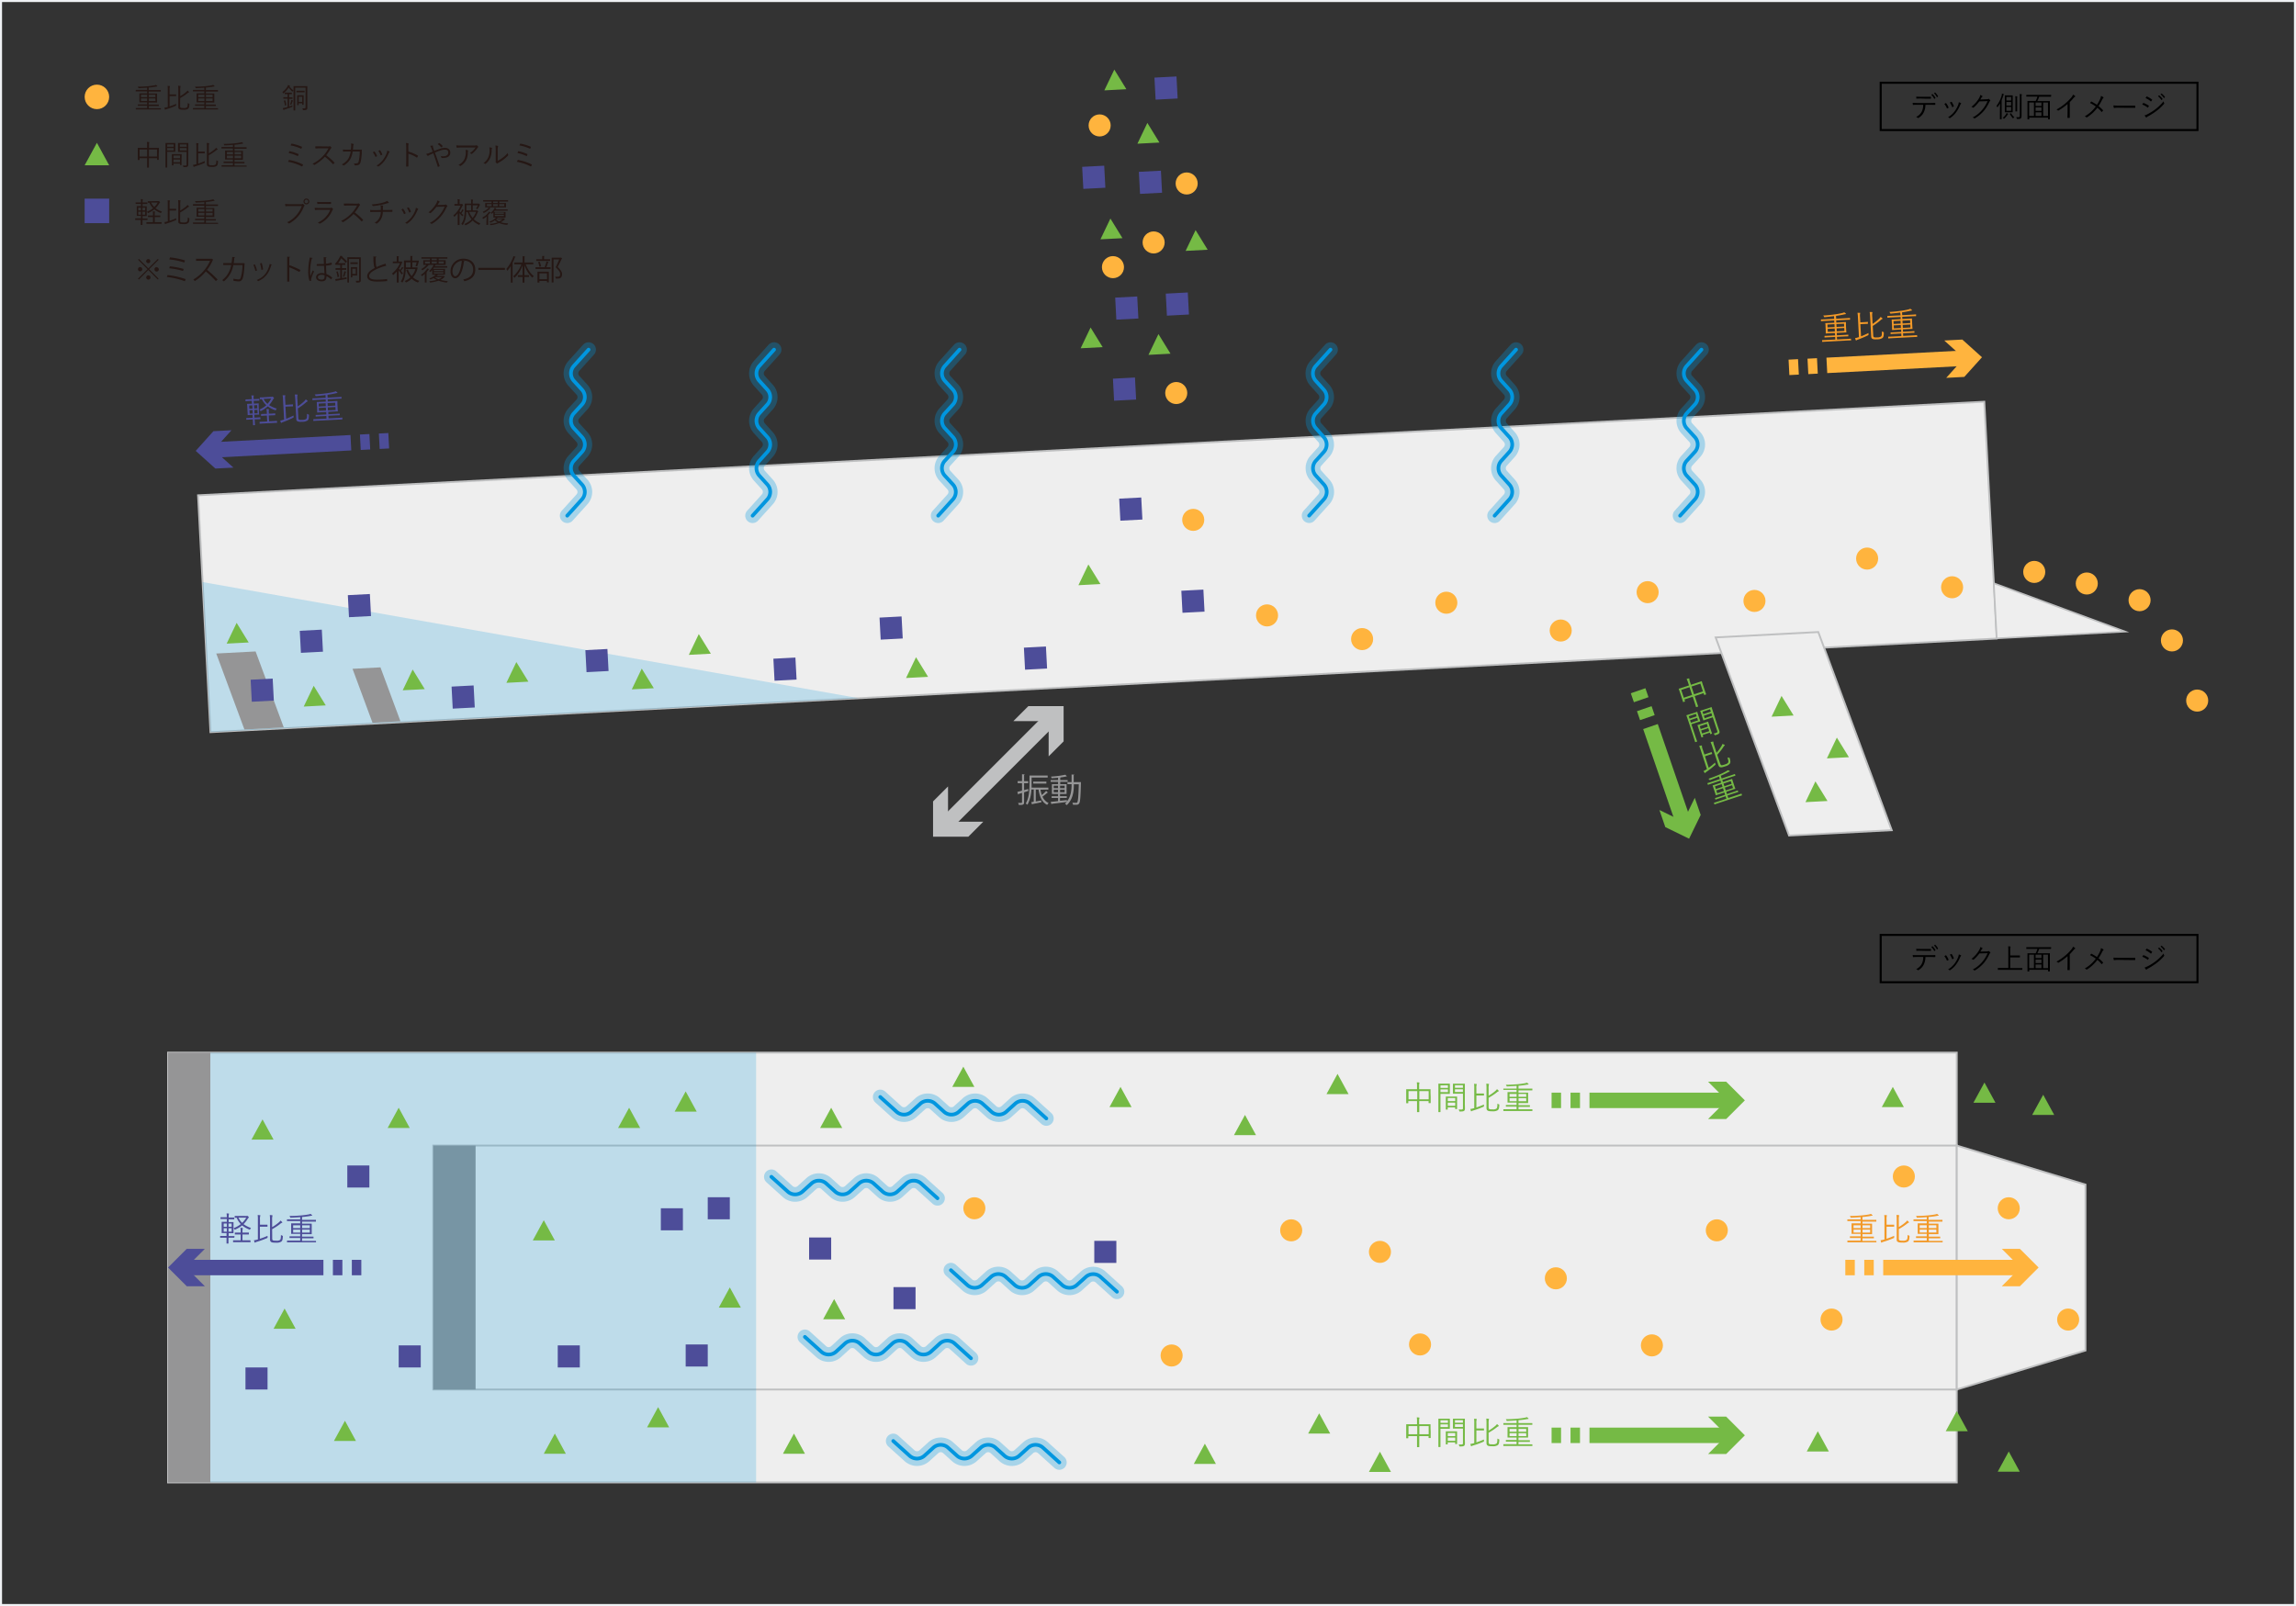 <svg xmlns="http://www.w3.org/2000/svg" viewBox="0 0 1123.72 786.18"><rect x="0" y="0" width="1123.72" height="786.18" fill="#333333" stroke="none"/><defs><style>.cls-1,.cls-12,.cls-15,.cls-16,.cls-17{fill:none;}.cls-1{stroke:#000;}.cls-1,.cls-12,.cls-17,.cls-6,.cls-9{stroke-miterlimit:10;}.cls-2{fill:#ffb43e;}.cls-3{fill:#251714;}.cls-4{fill:#4d4d99;}.cls-5{fill:#75ba45;}.cls-11,.cls-6,.cls-9{fill:#eee;}.cls-12,.cls-6,.cls-9{stroke:#bfc0c1;}.cls-6{stroke-width:0.9px;}.cls-7{fill:#0096df;opacity:0.2;}.cls-8{fill:#959596;}.cls-9{stroke-width:0.78px;}.cls-10{fill:#f29928;}.cls-12,.cls-15{stroke-width:7.2px;}.cls-13{fill:#bfc0c1;}.cls-14{opacity:0.3;}.cls-15,.cls-16{stroke:#0096df;stroke-linecap:round;stroke-linejoin:round;}.cls-16{stroke-width:1.8px;}.cls-17{stroke:#eff1f4;}</style></defs><title>アセット 14</title><g id="レイヤー_2" data-name="レイヤー 2"><g id="contents"><path d="M942.34,51.33a7.93,7.93,0,0,1-.84,3.72A6.26,6.26,0,0,1,939,57.69c-.18.11-.3.17-.43,0a2.51,2.51,0,0,0-.78-.46,5.73,5.73,0,0,0,2.74-2.56,7.15,7.15,0,0,0,.73-3.38h-2.86c-.7,0-1.43,0-2,.08-.16,0-.17,0-.2-.21a6.94,6.94,0,0,1-.08-.81c.81.06,1.51.07,2.29.07h6.07c1,0,1.68,0,2.55-.07.12,0,.15.06.15.22v.59c0,.14-.05.18-.18.18-.81,0-1.61-.05-2.51-.05Zm-2.25-3.1c-.62,0-1.32,0-2,.06-.14,0-.17,0-.19-.18s0-.55-.07-.81c.83.05,1.63.07,2.26.07h2.45c.74,0,1.63,0,2.37,0,.12,0,.15,0,.15.19a2.62,2.62,0,0,1,0,.56c0,.16,0,.19-.17.19-.75,0-1.62,0-2.35,0Zm5.64-2.17s.09,0,.14,0a7.21,7.21,0,0,1,1.38,1.83.13.13,0,0,1,0,.16l-.44.29a.11.11,0,0,1-.18,0,7.23,7.23,0,0,0-1.4-1.93Zm1.25-.74a.12.12,0,0,1,.16,0,6.86,6.86,0,0,1,1.38,1.78c0,.07,0,.1,0,.15l-.41.31c-.07.06-.11,0-.15,0a6.91,6.91,0,0,0-1.41-1.89Z"/><path d="M952.25,50.49c.12-.06.17,0,.26.07a8,8,0,0,1,1.15,2c.05.14.05.17-.07.25a3.68,3.68,0,0,1-.54.25c-.12.06-.18,0-.22-.11a9.32,9.32,0,0,0-1.21-2.09Zm7.48,0a.2.2,0,0,1,0,.34,2,2,0,0,0-.41.67,16.65,16.65,0,0,1-2.06,3.62,11.34,11.34,0,0,1-2.83,2.66.23.23,0,0,1-.3,0,1.77,1.77,0,0,0-.73-.35,11.5,11.5,0,0,0,3.13-2.79,13.39,13.39,0,0,0,1.91-3.44,5.05,5.05,0,0,0,.24-1.15A3.63,3.63,0,0,1,959.73,50.5ZM955,49.84c.1,0,.17,0,.24.09a8.59,8.59,0,0,1,1,2c0,.11,0,.16-.1.22s-.35.18-.56.27-.14,0-.2-.13a8.28,8.28,0,0,0-1.07-2.07A6.75,6.75,0,0,1,955,49.84Z"/><path d="M972.4,48.58c.42,0,.55,0,.7-.15s.21,0,.37.06A3.78,3.78,0,0,1,974,49c.17.17.14.31,0,.42a1.31,1.31,0,0,0-.37.49,18.72,18.72,0,0,1-2.7,4.37,17.58,17.58,0,0,1-4.37,3.63.24.24,0,0,1-.31,0,2.05,2.05,0,0,0-.78-.4,15.54,15.54,0,0,0,4.63-3.71,15.77,15.77,0,0,0,2.64-4.29l-4,.11a20.11,20.11,0,0,1-2.77,3,.31.31,0,0,1-.44,0,2,2,0,0,0-.71-.3,15.09,15.09,0,0,0,3.66-4.07,4.32,4.32,0,0,0,.7-1.75,3.32,3.32,0,0,1,1,.49.2.2,0,0,1,0,.36,1.52,1.52,0,0,0-.42.48c-.21.33-.37.6-.56.88Z"/><path d="M978.85,52.44c0-.51,0-1.24.06-1.89a16.56,16.56,0,0,1-1.18,1.82c-.07.09-.12.14-.17.14s-.06,0-.09-.14a1.57,1.57,0,0,0-.34-.54,14.34,14.34,0,0,0,2.55-5.11,4.06,4.06,0,0,0,.13-.91,4,4,0,0,1,.78.27c.1,0,.17.09.17.16s-.06.12-.13.19a1.3,1.3,0,0,0-.24.54,19.17,19.17,0,0,1-.74,2.08v7c0,1.48,0,2.13,0,2.2s0,.11-.11.11h-.63c-.1,0-.11,0-.11-.11s0-.72,0-2.2ZM982.71,56a1,1,0,0,0-.28.32A8.28,8.28,0,0,1,981,58c-.1.1-.14.14-.19.14s-.1,0-.21-.15a1.48,1.48,0,0,0-.41-.31,6.78,6.78,0,0,0,1.67-1.86,1.67,1.67,0,0,0,.19-.49,5.48,5.48,0,0,1,.65.33c.1.06.12.11.12.16S982.78,55.91,982.71,56Zm2.36-3c0,1.26,0,1.75,0,1.83s0,.12-.11.12-.35,0-1.22,0h-1.19c-.87,0-1.13,0-1.22,0s-.11,0-.11-.12,0-.57,0-1.83V48.63c0-1.26,0-1.74,0-1.83s0-.11.11-.11.35,0,1.22,0h1.19c.87,0,1.15,0,1.22,0s.11,0,.11.11,0,.57,0,1.83Zm-.75-5.53H982V49.2h2.29Zm0,2.46H982v1.75h2.29Zm0,2.43H982v1.87h2.29Zm-.21,3.13c.15-.08.16-.08.22,0a7.6,7.6,0,0,0,1.56,1.93,1.44,1.44,0,0,0-.48.35q-.12.15-.18.15c-.06,0-.1-.05-.2-.16a12.14,12.14,0,0,1-1.34-1.94c-.06-.08-.05-.09.12-.18ZM986.4,49a11.22,11.22,0,0,0-.09-1.89,6.23,6.23,0,0,1,.86.07c.1,0,.16,0,.16.13s-.06.14-.09.22a7.31,7.31,0,0,0,0,1.46v3.67c0,1.2,0,1.69,0,1.78s0,.11-.12.11h-.61c-.1,0-.11,0-.11-.11s0-.58,0-1.78Zm2.16-1.24a8.35,8.35,0,0,0-.1-1.7c.34,0,.58,0,.91.07.1,0,.17.07.17.13a.57.57,0,0,1-.08.26,4.4,4.4,0,0,0-.07,1.22v7c0,.77,0,1.58,0,2.11s-.14.91-.42,1.12-.61.27-1.6.25c-.28,0-.28,0-.35-.28a1.54,1.54,0,0,0-.25-.61,10.6,10.6,0,0,0,1.06.05c.48,0,.7-.11.7-.68Z"/><path d="M1003.82,47.24c0,.08,0,.1-.11.1s-.52,0-1.84,0H998a12.34,12.34,0,0,1-.86,2.13h4c1.4,0,1.88,0,2,0s.12,0,.12.11,0,.62,0,2.57v2.43c0,3.1,0,3.6,0,3.69s0,.11-.12.11h-.65c-.1,0-.12,0-.12-.11v-.69h-9.2v.7c0,.1,0,.11-.11.11h-.65c-.09,0-.11,0-.11-.11s0-.59,0-3.7V52.34c0-2.2,0-2.73,0-2.82s0-.11.11-.11.56,0,2,0h1.91a12,12,0,0,0,.85-2.13h-3.5c-1.31,0-1.76,0-1.83,0s-.11,0-.11-.1v-.63c0-.1,0-.11.11-.11s.52,0,1.83,0h8.29c1.32,0,1.76,0,1.84,0s.11,0,.11.11Zm-8.35,2.94h-2.35v6.58h2.35Zm3.67,0h-2.87v1.68h2.87Zm0,2.38h-2.87v1.72h2.87Zm0,2.43h-2.87v1.77h2.87Zm3.18-4.81H1000v6.58h2.36Z"/><path d="M1013,55c0,.84,0,1.64,0,2.54,0,.12,0,.17-.14.17H1012c-.12,0-.14,0-.14-.17,0-.84.05-1.68.05-2.5V50.91a26.55,26.55,0,0,1-4.4,3.16.24.24,0,0,1-.32,0,2.56,2.56,0,0,0-.7-.45,25.18,25.18,0,0,0,4.36-3,24,24,0,0,0,2.72-2.7,4.31,4.31,0,0,0,1-1.58,4.07,4.07,0,0,1,1,.63.22.22,0,0,1-.06.39,3.37,3.37,0,0,0-.78.74A24.71,24.71,0,0,1,1013,50Z"/><path d="M1027.79,48.61a4.79,4.79,0,0,0,.47-1.64,5,5,0,0,1,1.17.61.23.23,0,0,1,0,.39,2.71,2.71,0,0,0-.6.85,22.56,22.56,0,0,1-1.78,3.1,16.1,16.1,0,0,1,2.19,2c.09.11.08.17,0,.26a5.11,5.11,0,0,1-.48.55c-.09.1-.16.08-.25,0a13.23,13.23,0,0,0-2-2,19.17,19.17,0,0,1-5,4.66c-.14.08-.28.13-.41,0a2,2,0,0,0-.78-.43,17.53,17.53,0,0,0,5.42-4.83,20.63,20.63,0,0,0-2.83-1.71c.21-.27.41-.53.53-.67s.13-.06.23,0a29.22,29.22,0,0,1,2.63,1.56A18.53,18.53,0,0,0,1027.79,48.61Z"/><path d="M1036.65,52.72a11.36,11.36,0,0,0-1.89.14c-.13,0-.2-.06-.24-.2a8,8,0,0,1-.14-1.07,23.88,23.88,0,0,0,3.09.13h4.3c1,0,2,0,3.07,0,.17,0,.21,0,.21.17a4.45,4.45,0,0,1,0,.73c0,.15,0,.18-.21.16-1,0-2.09,0-3,0Z"/><path d="M1048.9,50.52a.17.17,0,0,1,.23-.1,11.29,11.29,0,0,1,2.47,1.27.2.2,0,0,1,.07.3,6,6,0,0,1-.36.6c-.09.11-.16.13-.27,0a9.82,9.82,0,0,0-2.58-1.42C1048.64,50.94,1048.8,50.66,1048.9,50.52Zm2.17,5.36a25.28,25.28,0,0,0,3.85-2.41,24.73,24.73,0,0,0,4-3.88,3.32,3.32,0,0,0,.27.91.31.31,0,0,1-.07.38,23.61,23.61,0,0,1-3.7,3.43,32.14,32.14,0,0,1-4.09,2.62,2.47,2.47,0,0,0-.67.48.26.26,0,0,1-.4,0,9.94,9.94,0,0,1-.65-.94A6,6,0,0,0,1051.07,55.88Zm-.52-8.56c.08-.12.12-.12.25-.07a11.43,11.43,0,0,1,2.44,1.46c.12.1.11.15,0,.28a4.23,4.23,0,0,1-.41.6c-.08.1-.14.07-.25,0a9.06,9.06,0,0,0-2.51-1.58C1050.25,47.79,1050.41,47.52,1050.55,47.32Zm6.09-.6a.12.12,0,0,1,.16,0,6.79,6.79,0,0,1,1.58,1.7.1.1,0,0,1,0,.15l-.41.34a.11.11,0,0,1-.18,0,5.81,5.81,0,0,0-1.62-1.79Zm1.18-.92a.1.1,0,0,1,.15,0,8.29,8.29,0,0,1,1.6,1.64c0,.07,0,.11,0,.17l-.38.33c-.06.06-.11.06-.17,0a6.56,6.56,0,0,0-1.61-1.75Z"/><rect class="cls-1" x="920.46" y="40.5" width="155.03" height="23.16"/><path d="M942.34,468.48a8,8,0,0,1-.84,3.73,6.3,6.3,0,0,1-2.48,2.63c-.18.11-.3.17-.43,0a3,3,0,0,0-.78-.46,5.73,5.73,0,0,0,2.74-2.56,7.15,7.15,0,0,0,.73-3.38h-2.86c-.7,0-1.43,0-2,.09-.16,0-.17-.05-.2-.21a7.34,7.34,0,0,1-.08-.82c.81.06,1.51.07,2.29.07h6.07c1,0,1.68,0,2.55-.07.12,0,.15.06.15.23v.59c0,.14-.05.18-.18.18-.81,0-1.61-.06-2.51-.06Zm-2.25-3.09c-.62,0-1.32,0-2,.05-.14,0-.17,0-.19-.18s0-.55-.07-.81c.83.05,1.63.07,2.26.07h2.45c.74,0,1.63,0,2.37,0,.12,0,.15,0,.15.18a2.62,2.62,0,0,1,0,.56c0,.17,0,.2-.17.2-.75,0-1.62,0-2.35,0Zm5.64-2.17a.11.11,0,0,1,.14,0,7.27,7.27,0,0,1,1.38,1.84.12.12,0,0,1,0,.15l-.44.3a.12.12,0,0,1-.18,0,7.23,7.23,0,0,0-1.4-1.93Zm1.25-.75a.12.12,0,0,1,.16,0,7,7,0,0,1,1.38,1.78c0,.07,0,.1,0,.16l-.41.3c-.07.06-.11.05-.15,0a6.91,6.91,0,0,0-1.41-1.89Z"/><path d="M952.25,467.64c.12-.05.17,0,.26.07a8.22,8.22,0,0,1,1.15,2c.05.14.05.17-.07.25a2.94,2.94,0,0,1-.54.26c-.12.05-.18,0-.22-.11a8.9,8.9,0,0,0-1.21-2.09Zm7.48,0a.19.19,0,0,1,0,.33,2.11,2.11,0,0,0-.41.67,16.41,16.41,0,0,1-2.06,3.62,11.34,11.34,0,0,1-2.83,2.66.22.22,0,0,1-.3,0,1.91,1.91,0,0,0-.73-.35,11.64,11.64,0,0,0,3.13-2.78,13.45,13.45,0,0,0,1.91-3.45,4.94,4.94,0,0,0,.24-1.15A3.63,3.63,0,0,1,959.73,467.66ZM955,467a.17.17,0,0,1,.24.08,8.8,8.8,0,0,1,1,1.95c0,.11,0,.17-.1.22a4.93,4.93,0,0,1-.56.27c-.1,0-.14,0-.2-.13a8.28,8.28,0,0,0-1.07-2.07C954.65,467.17,954.83,467.07,955,467Z"/><path d="M972.4,465.74c.42,0,.55-.05.7-.16s.21,0,.37.06a3.78,3.78,0,0,1,.56.46c.17.17.14.31,0,.42a1.4,1.4,0,0,0-.37.49,18.72,18.72,0,0,1-2.7,4.37,17.37,17.37,0,0,1-4.37,3.63.25.25,0,0,1-.31,0,2.06,2.06,0,0,0-.78-.41,15.54,15.54,0,0,0,4.63-3.71,15.77,15.77,0,0,0,2.64-4.29l-4,.11a20.11,20.11,0,0,1-2.77,3,.31.31,0,0,1-.44,0,1.81,1.81,0,0,0-.71-.29,15.27,15.27,0,0,0,3.66-4.08,4.27,4.27,0,0,0,.7-1.75,3.56,3.56,0,0,1,1,.49.2.2,0,0,1,0,.36,1.52,1.52,0,0,0-.42.48c-.21.34-.37.6-.56.88Z"/><path d="M989.72,474.65c0,.09,0,.11-.11.11s-.52,0-1.85,0h-8c-1.33,0-1.78,0-1.85,0s-.11,0-.11-.11v-.72c0-.1,0-.11.11-.11s.52,0,1.85,0h3.16v-8.58a14.27,14.27,0,0,0-.08-2,8.83,8.83,0,0,1,1,.08c.1,0,.18.06.18.13a.78.78,0,0,1-.07.26,5.19,5.19,0,0,0-.1,1.36v2.65h2.79c1.33,0,1.78,0,1.85,0s.11,0,.11.11v.72c0,.1,0,.11-.11.11s-.52,0-1.85,0h-2.79v5.23h4c1.33,0,1.78,0,1.85,0s.11,0,.11.11Z"/><path d="M1003.82,464.39c0,.09,0,.1-.11.1s-.52,0-1.84,0H998a12,12,0,0,1-.86,2.13h4c1.4,0,1.88,0,2,0s.12,0,.12.11,0,.62,0,2.57v2.44c0,3.09,0,3.6,0,3.68s0,.11-.12.11h-.65c-.1,0-.12,0-.12-.11v-.69h-9.2v.7c0,.1,0,.12-.11.12h-.65c-.09,0-.11,0-.11-.12s0-.58,0-3.69v-2.19c0-2.2,0-2.73,0-2.82s0-.11.11-.11.56,0,2,0h1.91a12,12,0,0,0,.85-2.13h-3.5c-1.31,0-1.76,0-1.83,0s-.11,0-.11-.1v-.63c0-.1,0-.11.11-.11s.52,0,1.83,0h8.29c1.32,0,1.76,0,1.84,0s.11,0,.11.11Zm-8.35,2.94h-2.35v6.59h2.35Zm3.67,0h-2.87V469h2.87Zm0,2.38h-2.87v1.73h2.87Zm0,2.43h-2.87v1.78h2.87Zm3.18-4.81H1000v6.59h2.36Z"/><path d="M1013,472.17c0,.84,0,1.63,0,2.53,0,.13,0,.17-.14.17H1012c-.12,0-.14,0-.14-.17,0-.84.05-1.68.05-2.49v-4.15a26.62,26.62,0,0,1-4.4,3.17.24.24,0,0,1-.32-.06,2.56,2.56,0,0,0-.7-.45,25.75,25.75,0,0,0,4.36-3,24,24,0,0,0,2.72-2.71,4.31,4.31,0,0,0,1-1.58,4.4,4.4,0,0,1,1,.63.22.22,0,0,1-.06.39,3.49,3.49,0,0,0-.78.75c-.59.71-1.09,1.27-1.75,1.93Z"/><path d="M1027.79,465.76a4.68,4.68,0,0,0,.47-1.63,5,5,0,0,1,1.17.6.23.23,0,0,1,0,.39,2.71,2.71,0,0,0-.6.85,22.56,22.56,0,0,1-1.78,3.1,16.1,16.1,0,0,1,2.19,2,.18.18,0,0,1,0,.27,5,5,0,0,1-.48.54c-.09.1-.16.09-.25,0a13.23,13.23,0,0,0-2-2,19.17,19.17,0,0,1-5,4.66.32.32,0,0,1-.41,0,1.9,1.9,0,0,0-.78-.44,17.4,17.4,0,0,0,5.42-4.83,20.63,20.63,0,0,0-2.83-1.71c.21-.26.41-.53.53-.67s.13-.06.23,0a27.18,27.18,0,0,1,2.63,1.57A19.14,19.14,0,0,0,1027.79,465.76Z"/><path d="M1036.65,469.87a11.36,11.36,0,0,0-1.89.14c-.13,0-.2-.06-.24-.2a7.65,7.65,0,0,1-.14-1.06,26,26,0,0,0,3.09.12h4.3c1,0,2,0,3.07,0,.17,0,.21,0,.21.17a4.45,4.45,0,0,1,0,.73c0,.15,0,.18-.21.17-1,0-2.09,0-3,0Z"/><path d="M1048.9,467.67a.17.17,0,0,1,.23-.1,11.31,11.31,0,0,1,2.47,1.28.19.19,0,0,1,.07.29,4.33,4.33,0,0,1-.36.6c-.09.11-.16.13-.27,0a9.79,9.79,0,0,0-2.58-1.41C1048.64,468.09,1048.8,467.81,1048.9,467.67Zm2.17,5.37a27,27,0,0,0,3.85-2.41,24.73,24.73,0,0,0,4-3.88,3.54,3.54,0,0,0,.27.91.3.3,0,0,1-.07.37,23.68,23.68,0,0,1-3.7,3.44,34.5,34.5,0,0,1-4.09,2.62,2.47,2.47,0,0,0-.67.47c-.13.13-.27.1-.4,0a8.79,8.79,0,0,1-.65-.94A6.32,6.32,0,0,0,1051.07,473Zm-.52-8.56c.08-.13.12-.13.25-.07a11.39,11.39,0,0,1,2.44,1.45c.12.1.11.16,0,.28a4.33,4.33,0,0,1-.41.61c-.08.09-.14.07-.25,0a9.33,9.33,0,0,0-2.51-1.59C1050.25,464.94,1050.41,464.67,1050.55,464.48Zm6.09-.61a.12.12,0,0,1,.16,0,7,7,0,0,1,1.58,1.7.1.1,0,0,1,0,.15l-.41.34a.11.11,0,0,1-.18,0,5.92,5.92,0,0,0-1.62-1.79Zm1.18-.92s.1-.06.15,0a8.24,8.24,0,0,1,1.6,1.63.11.11,0,0,1,0,.17l-.38.34c-.06.05-.11.05-.17,0a6.71,6.71,0,0,0-1.61-1.75Z"/><rect class="cls-1" x="920.46" y="457.65" width="155.03" height="23.16"/><circle class="cls-2" cx="47.43" cy="47.43" r="6"/><path class="cls-3" d="M78.74,53.47c0,.09,0,.11-.1.11s-.51,0-1.82,0H68.37c-1.3,0-1.74,0-1.81,0s-.11,0-.11-.11V53c0-.1,0-.11.11-.11s.51,0,1.81,0H72v-1.1H69.59c-1.41,0-1.89,0-2,0s-.11,0-.11-.12V51.2c0-.1,0-.11.11-.11s.55,0,2,0H72v-1H70.33c-1.41,0-1.9,0-2,0s-.11,0-.11-.11,0-.36,0-1.26V47.05c0-.87,0-1.16,0-1.25s0-.11.11-.11.58,0,2,0H72v-.95H68.36c-1.31,0-1.74,0-1.81,0s-.11,0-.11-.12v-.51c0-.1,0-.12.11-.12s.5,0,1.81,0H72V42.93c-1.34.12-2.67.19-4,.24-.23,0-.23,0-.32-.25a1.37,1.37,0,0,0-.29-.48c1.67,0,3.06-.07,4.54-.19a34.2,34.2,0,0,0,3.46-.44,5.26,5.26,0,0,0,.93-.25,4.25,4.25,0,0,1,.6.49c.07.07.1.11.1.17s-.09.14-.18.14a2.72,2.72,0,0,0-.63.07c-1.12.21-2.26.33-3.44.45v1.2h4c1.32,0,1.74,0,1.82,0s.1,0,.1.12v.51c0,.1,0,.12-.1.12s-.5,0-1.82,0h-4v.95h2c1.4,0,1.89,0,2,0s.11,0,.11.11,0,.38,0,1.25v1.68c0,.9,0,1.18,0,1.26s0,.11-.11.11-.58,0-2,0h-2v1H75.6c1.41,0,1.9,0,2,0s.13,0,.13.11v.47c0,.1,0,.12-.13.12s-.55,0-2,0H72.85v1.1h4c1.31,0,1.73,0,1.82,0s.1,0,.1.11ZM72,46.37h-3v1.2h3Zm0,1.82h-3v1.26h3Zm4-1.82H72.85v1.2h3.24Zm0,1.82H72.85v1.26h3.24Z"/><path class="cls-3" d="M83,52.08c1-.31,1.93-.69,3.22-1.23a3.13,3.13,0,0,0,0,.54c0,.31,0,.31-.22.41a37.4,37.4,0,0,1-4.43,1.61,1.67,1.67,0,0,0-.53.22c-.07.06-.11.09-.17.09s-.11,0-.15-.14-.18-.6-.25-.88a6.44,6.44,0,0,0,1.12-.2l.53-.14V44A12.06,12.06,0,0,0,82,42.06l1,.07c.11,0,.18.08.18.13a.65.65,0,0,1-.08.27A5.21,5.21,0,0,0,83,44v2.2h1.55c1.14,0,1.46,0,1.54,0s.11,0,.11.1v.63c0,.1,0,.11-.11.11s-.4,0-1.54,0H83Zm5.16-.48c0,.75,0,.93.24,1.1s.52.19,1.47.19a2.45,2.45,0,0,0,1.59-.32c.32-.25.4-.77.43-2.13a1.83,1.83,0,0,0,.59.31c.22.08.22.08.21.35-.07,1.48-.3,1.85-.67,2.16a3.84,3.84,0,0,1-2.17.45c-1.38,0-1.83-.09-2.19-.37s-.39-.41-.39-1.12v-8a16.86,16.86,0,0,0-.1-2.24,8.09,8.09,0,0,1,1,.09c.13,0,.23.07.23.16s-.07.17-.1.24a7.84,7.84,0,0,0-.09,1.73v2.87a19,19,0,0,0,2.86-2,3.17,3.17,0,0,0,.67-.75,4.47,4.47,0,0,1,.68.61.25.25,0,0,1,.09.21c0,.07-.08.12-.19.15s-.34.15-.77.5A23.07,23.07,0,0,1,88.18,48Z"/><path class="cls-3" d="M106.74,53.47c0,.09,0,.11-.1.11s-.51,0-1.82,0H96.37c-1.3,0-1.74,0-1.81,0s-.11,0-.11-.11V53c0-.1,0-.11.11-.11s.51,0,1.81,0H100v-1.1H97.59c-1.41,0-1.89,0-2,0s-.11,0-.11-.12V51.2c0-.1,0-.11.11-.11s.55,0,2,0H100v-1H98.33c-1.41,0-1.9,0-2,0s-.11,0-.11-.11,0-.36,0-1.26V47.05c0-.87,0-1.16,0-1.25s0-.11.11-.11.58,0,2,0H100v-.95H96.36c-1.31,0-1.74,0-1.81,0s-.11,0-.11-.12v-.51c0-.1,0-.12.11-.12s.5,0,1.81,0H100V42.93c-1.34.12-2.67.19-4,.24-.23,0-.23,0-.32-.25a1.37,1.37,0,0,0-.29-.48c1.67,0,3.06-.07,4.54-.19a34.2,34.2,0,0,0,3.46-.44,5.26,5.26,0,0,0,.93-.25,4.25,4.25,0,0,1,.6.49c.07.07.1.11.1.17s-.09.14-.18.14a2.72,2.72,0,0,0-.63.07c-1.12.21-2.26.33-3.44.45v1.2h4c1.32,0,1.74,0,1.82,0s.1,0,.1.12v.51c0,.1,0,.12-.1.12s-.5,0-1.82,0h-4v.95h2c1.4,0,1.89,0,2,0s.11,0,.11.11,0,.38,0,1.25v1.68c0,.9,0,1.18,0,1.26s0,.11-.11.11-.58,0-2,0h-2v1h2.75c1.41,0,1.9,0,2,0s.13,0,.13.11v.47c0,.1,0,.12-.13.12s-.55,0-2,0h-2.75v1.1h4c1.31,0,1.73,0,1.82,0s.1,0,.1.11Zm-6.7-7.1h-3v1.2h3Zm0,1.82h-3v1.26h3Zm4-1.82h-3.24v1.2h3.24Zm0,1.82h-3.24v1.26h3.24Z"/><path class="cls-3" d="M143.27,44.68c-.07.13-.1.19-.14.19s-.1-.06-.21-.14a12.45,12.45,0,0,1-1.64-1.85,12,12,0,0,1-2.42,2.74c-.1.07-.16.11-.2.11s-.1,0-.15-.18a1.34,1.34,0,0,0-.32-.49,8.71,8.71,0,0,0,2.45-2.67,2.09,2.09,0,0,0,.29-.76,6.38,6.38,0,0,1,.81.22c.09,0,.14.09.14.13a.18.18,0,0,1-.12.18.36.36,0,0,0-.11.1,8.5,8.5,0,0,0,2,2A1,1,0,0,0,143.27,44.68Zm-1.76,7.47c.49-.17,1-.36,1.64-.62a1.61,1.61,0,0,0-.06.49c0,.3,0,.28-.28.38-1,.39-2.05.74-3.29,1.12a1.81,1.81,0,0,0-.51.24.3.3,0,0,1-.18.08q-.09,0-.15-.12c-.1-.21-.2-.51-.3-.8a8.66,8.66,0,0,0,1.29-.25l1.07-.28V48.31h-.51c-1.06,0-1.39,0-1.46,0s-.11,0-.11-.11V47.7c0-.1,0-.12.11-.12s.4,0,1.46,0h.51V46.09h-.06c-.87,0-1.11,0-1.19,0s-.11,0-.11-.12v-.51c0-.1,0-.11.11-.11s.32,0,1.19,0h.88c.86,0,1.09,0,1.18,0s.11,0,.11.11V46c0,.11,0,.12-.11.12s-.32,0-1.18,0h-.05v1.52h.07c1.06,0,1.38,0,1.45,0s.12,0,.12.12v.53c0,.1,0,.11-.12.11s-.39,0-1.45,0h-.07Zm-2.12-3c.16-.06.17-.06.21,0a10.68,10.68,0,0,1,.51,2.16c0,.09,0,.12-.14.19l-.34.14c-.14.06-.2.06-.21-.05a10.89,10.89,0,0,0-.48-2.18c0-.11,0-.12.16-.19Zm3.91.33a.93.93,0,0,0-.21.39c-.13.4-.3.87-.44,1.24s-.08.24-.28.14a1.76,1.76,0,0,0-.43-.13,9.07,9.07,0,0,0,.53-1.67,2.35,2.35,0,0,0,.07-.53,7.62,7.62,0,0,1,.73.25c.09.05.13.09.13.13S143.37,49.43,143.3,49.5Zm7.12,1c0,1.12,0,1.79,0,2.24a1.11,1.11,0,0,1-.32.93c-.22.18-.43.26-1.54.26-.28,0-.29,0-.36-.26a2,2,0,0,0-.26-.61c.34,0,.62,0,1,0s.62-.13.62-.54V42.91H144.5v8.4c0,1.79,0,2.58,0,2.65s0,.11-.11.11h-.62c-.09,0-.11,0-.11-.11s0-.89,0-2.83v-6c0-2,0-2.77,0-2.85s0-.12.11-.12.52,0,1.82,0h2.9c1.29,0,1.74,0,1.82,0s.1,0,.1.12,0,1,0,2.87Zm-1.36-5.41c0,.1,0,.12-.1.12s-.34,0-1.26,0h-1.25c-.91,0-1.16,0-1.25,0s-.11,0-.11-.12v-.54c0-.1,0-.11.11-.11s.34,0,1.25,0h1.23c.93,0,1.18,0,1.26,0s.12,0,.12.11ZM148.61,49c0,1.81,0,2.1,0,2.17s0,.13-.12.13H148c-.11,0-.12,0-.12-.13v-.6h-1.7v.8c0,.1,0,.11-.1.11h-.51c-.1,0-.12,0-.12-.11s0-.36,0-2.24v-1c0-1,0-1.3,0-1.38s0-.12.12-.12.28,0,1,0h.92c.71,0,.92,0,1,0s.12,0,.12.12,0,.39,0,1.17Zm-.7-1.61h-1.7v2.48h1.7Z"/><path class="cls-3" d="M77.7,75.53c0,2.2,0,2.53,0,2.62s0,.11-.11.11H77c-.1,0-.11,0-.11-.11v-.73H72.9v2c0,1.69,0,2.45,0,2.52s0,.11-.11.11H72.1c-.1,0-.11,0-.11-.11s0-.81,0-2.51v-2H68.32v.78c0,.1,0,.12-.12.12h-.65c-.1,0-.12,0-.12-.12s0-.43,0-2.63V74.25c0-1.31,0-1.71,0-1.78s0-.11.12-.11.57,0,2,0H72V71.27a10.1,10.1,0,0,0-.09-1.79c.35,0,.68,0,1,.07.09,0,.17.07.17.12a.59.59,0,0,1-.07.25,5.86,5.86,0,0,0-.08,1.28v1.19h2.74c1.42,0,1.91,0,2,0s.11,0,.11.11,0,.45,0,1.59ZM72,73.17H68.32v3.46H72Zm4.84,0H72.9v3.46h3.95Z"/><path class="cls-3" d="M85.79,72.92c0,.87,0,1.22,0,1.29s0,.11-.11.11-.42,0-1.41,0H81.83V79c0,2,0,2.83,0,2.91s0,.11-.11.11h-.66C81,82,81,82,81,81.9S81,81,81,79V73.06c0-2,0-2.85,0-2.94s0-.11.11-.11.55,0,1.59,0H84.3c1,0,1.34,0,1.41,0s.11,0,.11.11,0,.43,0,1.29Zm-.8-2.2H81.83v1.1H85Zm0,1.77H81.83v1.13H85Zm3.87,5.77c0,2,0,2.35,0,2.42s0,.11-.12.11H88.2c-.1,0-.11,0-.11-.11v-.59H84.92v.73c0,.11,0,.13-.11.13h-.58c-.09,0-.11,0-.11-.13s0-.4,0-2.46V77.18c0-1.18,0-1.54,0-1.62s0-.12.11-.12.41,0,1.46,0h1.63c1,0,1.37,0,1.45,0s.12,0,.12.12,0,.43,0,1.41Zm-.77-2.12H84.92v1.28h3.17Zm0,1.94H84.92v1.34h3.17Zm4.06.4c0,.75,0,1.47,0,2s-.1.85-.36,1.06-.63.28-1.75.28c-.26,0-.26,0-.33-.27A2.15,2.15,0,0,0,89.5,81a9.51,9.51,0,0,0,1.08.06c.62,0,.74-.12.74-.68v-6H88.77c-1.09,0-1.44,0-1.51,0s-.13,0-.13-.11,0-.33,0-1.2V71.33c0-.86,0-1.12,0-1.21s0-.11.13-.11.42,0,1.51,0h1.78c1.08,0,1.44,0,1.51,0s.12,0,.12.11,0,.64,0,2Zm-.83-7.76H88v1.1h3.36Zm0,1.77H88v1.13h3.36Z"/><path class="cls-3" d="M97,80.08c1-.31,1.93-.69,3.22-1.23a3.13,3.13,0,0,0,0,.54c0,.31,0,.31-.22.41a37.4,37.4,0,0,1-4.43,1.61,1.67,1.67,0,0,0-.53.22c-.07.06-.11.09-.17.09s-.11,0-.15-.14-.18-.6-.25-.88a6.44,6.44,0,0,0,1.12-.2l.53-.14V72A12.06,12.06,0,0,0,96,70.06l1,.07c.11,0,.18.08.18.13a.65.65,0,0,1-.08.27A5.21,5.21,0,0,0,97,72v2.2h1.55c1.14,0,1.46,0,1.54,0s.11,0,.11.1v.63c0,.1,0,.11-.11.11s-.4,0-1.54,0H97Zm5.16-.48c0,.75,0,.93.24,1.1s.52.19,1.47.19a2.45,2.45,0,0,0,1.59-.32c.32-.25.4-.77.43-2.13a1.83,1.83,0,0,0,.59.31c.22.08.22.08.21.35-.07,1.48-.3,1.85-.67,2.16a3.84,3.84,0,0,1-2.17.45c-1.38,0-1.83-.09-2.19-.37s-.39-.41-.39-1.12v-8a16.86,16.86,0,0,0-.1-2.24,8.09,8.09,0,0,1,1,.09c.13,0,.23.07.23.16s-.07.17-.1.24a7.84,7.84,0,0,0-.09,1.73v2.87a19,19,0,0,0,2.86-2,3.17,3.17,0,0,0,.67-.75,4.47,4.47,0,0,1,.68.61.25.25,0,0,1,.09.21c0,.07-.08.12-.19.15s-.34.15-.77.5A23.07,23.07,0,0,1,102.18,76Z"/><path class="cls-3" d="M120.74,81.47c0,.09,0,.11-.1.11s-.51,0-1.82,0h-8.45c-1.3,0-1.74,0-1.81,0s-.11,0-.11-.11V81c0-.1,0-.11.11-.11s.51,0,1.81,0H114v-1.1h-2.45c-1.41,0-1.89,0-2,0s-.11,0-.11-.12V79.2c0-.1,0-.11.11-.11s.55,0,2,0H114v-1h-1.71c-1.41,0-1.9,0-2,0s-.11,0-.11-.11,0-.36,0-1.26V75.05c0-.87,0-1.16,0-1.25s0-.11.11-.11.58,0,2,0H114v-1h-3.68c-1.31,0-1.74,0-1.81,0s-.11,0-.11-.12v-.51c0-.1,0-.12.11-.12s.5,0,1.81,0H114V70.93c-1.34.12-2.67.19-4,.24-.23,0-.23,0-.32-.25a1.37,1.37,0,0,0-.29-.48c1.67,0,3.06-.07,4.54-.19a34.2,34.2,0,0,0,3.46-.44,5.26,5.26,0,0,0,.93-.25,4.25,4.25,0,0,1,.6.49c.07.07.1.11.1.17s-.09.14-.18.14a2.72,2.72,0,0,0-.63.07c-1.12.21-2.26.33-3.44.45v1.2h4c1.32,0,1.74,0,1.82,0s.1,0,.1.12v.51c0,.1,0,.12-.1.12s-.5,0-1.82,0h-4v1h2c1.4,0,1.89,0,2,0s.11,0,.11.11,0,.38,0,1.25v1.68c0,.9,0,1.18,0,1.26s0,.11-.11.11-.58,0-2,0h-2v1h2.75c1.41,0,1.9,0,2,0s.13,0,.13.11v.47c0,.1,0,.12-.13.12s-.55,0-2,0h-2.75v1.1h4c1.31,0,1.73,0,1.82,0s.1,0,.1.11Zm-6.7-7.1h-3v1.2h3Zm0,1.82h-3v1.26h3Zm4-1.82h-3.24v1.2h3.24Zm0,1.82h-3.24v1.26h3.24Z"/><path class="cls-3" d="M141.38,78.43a.21.21,0,0,1,.28-.11,25.06,25.06,0,0,1,6.53,2.15.18.18,0,0,1,.08.28,3.72,3.72,0,0,1-.29.6c-.09.13-.17.15-.3.07A24.65,24.65,0,0,0,141,79.2,6.92,6.92,0,0,1,141.38,78.43Zm.24-4.32c0-.1.1-.12.25-.08A22.46,22.46,0,0,1,146,75.39c.16.07.16.14.11.29a3.56,3.56,0,0,1-.23.6c-.07.13-.13.14-.28.07a19.52,19.52,0,0,0-4.33-1.45A4.41,4.41,0,0,1,141.62,74.11Zm.94-3.64c.07-.17.12-.17.25-.14a22.49,22.49,0,0,1,4.85,1.47c.14.07.18.13.12.27a4.21,4.21,0,0,1-.28.66c-.05.12-.12.12-.29,0a20.13,20.13,0,0,0-5-1.54C142.3,71,142.49,70.61,142.56,70.47Z"/><path class="cls-3" d="M160.53,71.7c.48,0,.64,0,.8-.11a.25.25,0,0,1,.28,0,4,4,0,0,1,.58.58c.08.11.05.21-.07.32a1.81,1.81,0,0,0-.41.52,24.64,24.64,0,0,1-2.07,3,28.8,28.8,0,0,1,4,3.52c.12.11.12.15,0,.29a4.72,4.72,0,0,1-.5.5c-.1.09-.16.09-.25,0a25.33,25.33,0,0,0-3.87-3.56,21.83,21.83,0,0,1-5,3.91c-.15.08-.24.09-.35,0a2.55,2.55,0,0,0-.73-.51,17.2,17.2,0,0,0,7.82-7.55h-4.22c-.78,0-1.39,0-2,.09-.12,0-.14,0-.16-.16a4.52,4.52,0,0,1-.09-.89c.69,0,1.3,0,2.17,0Z"/><path class="cls-3" d="M171.76,73.24c0-.51.09-.93.1-1.49a7,7,0,0,0-.07-1.52,4.47,4.47,0,0,1,1.12.21c.2.07.24.21.11.44a2.84,2.84,0,0,0-.18.92c0,.49-.07.9-.13,1.44h2.39l1.76,0c.18,0,.21,0,.21.16,0,.31,0,.77,0,1.29a25.45,25.45,0,0,1-.52,4.43c-.28,1.05-.6,1.46-1.29,1.68a5.26,5.26,0,0,1-1.46.17.21.21,0,0,1-.22-.17,1.51,1.51,0,0,0-.49-.78,5.26,5.26,0,0,0,1.79-.14c.41-.14.51-.28.73-1.15a22.36,22.36,0,0,0,.48-4.6H172.6a10.45,10.45,0,0,1-1.26,3.94,8.74,8.74,0,0,1-3,2.88c-.12.09-.24.1-.33,0a1.93,1.93,0,0,0-.76-.46,8,8,0,0,0,3.22-2.82,9.4,9.4,0,0,0,1.15-3.51H170c-.63,0-1.25,0-1.93.07-.13,0-.14,0-.17-.19a8.3,8.3,0,0,1-.08-.84c.78.06,1.42.07,2.17.07Z"/><path class="cls-3" d="M183.1,74.18c.11-.05.17,0,.25.07a8.22,8.22,0,0,1,1.15,2c.06.14.06.17-.07.26a3.17,3.17,0,0,1-.53.25c-.13,0-.18,0-.23-.11a8.71,8.71,0,0,0-1.2-2.09Zm7.48,0a.19.19,0,0,1,0,.33,2.09,2.09,0,0,0-.4.68,16.74,16.74,0,0,1-2.06,3.61,11.34,11.34,0,0,1-2.83,2.66.24.24,0,0,1-.31,0,1.73,1.73,0,0,0-.73-.36,11.7,11.7,0,0,0,3.14-2.78,13.45,13.45,0,0,0,1.91-3.45,5,5,0,0,0,.23-1.15A3.7,3.7,0,0,1,190.58,74.2Zm-4.73-.66c.09,0,.16,0,.23.08a8.05,8.05,0,0,1,1,1.95c.05.11,0,.17-.09.22a4.19,4.19,0,0,1-.56.27c-.1,0-.14,0-.2-.13a8.16,8.16,0,0,0-1.08-2.07C185.5,73.71,185.68,73.61,185.85,73.54Z"/><path class="cls-3" d="M199.89,74.2a19.87,19.87,0,0,1,4.56,1.94c.12.06.14.13.1.23a4.81,4.81,0,0,1-.33.68c-.09.12-.14.14-.27.06a15.79,15.79,0,0,0-4.08-1.88v3.25c0,.86,0,2,0,2.86,0,.14,0,.18-.19.18a4.21,4.21,0,0,1-.71,0c-.16,0-.2,0-.2-.19,0-.9.06-2,.06-2.85V72.25a11.51,11.51,0,0,0-.16-2.24,5.9,5.9,0,0,1,1.17.18c.22.06.17.21.1.42a5.59,5.59,0,0,0-.1,1.56Z"/><path class="cls-3" d="M215.09,72.92a8.06,8.06,0,0,1,2.66-.53c1.61,0,2.64.85,2.64,2.34,0,1.74-1.43,2.59-3.45,2.59a4.79,4.79,0,0,1-.66,0c-.14,0-.18-.05-.22-.14a2.65,2.65,0,0,0-.41-.8,7.07,7.07,0,0,0,1.25.12c1.4,0,2.48-.55,2.48-1.81s-.86-1.43-1.63-1.43a6.61,6.61,0,0,0-2.22.41c-.93.3-1.8.67-2.65,1,.78,2.24,1.51,4.29,2.27,6.5,0,.14,0,.18-.09.25a2.52,2.52,0,0,1-.68.26c-.09,0-.1,0-.13-.09-.71-2.31-1.36-4.28-2.18-6.54l-1.66.73a3.3,3.3,0,0,0-.75.43.38.38,0,0,1-.21.12.36.36,0,0,1-.24-.14,4.92,4.92,0,0,1-.59-.87,9.07,9.07,0,0,0,1.42-.41c.53-.21,1-.38,1.7-.67-.16-.51-.33-1-.54-1.54a5.3,5.3,0,0,0-.67-1.29,6.64,6.64,0,0,1,1.19-.13c.16,0,.18.09.18.21a1,1,0,0,0,0,.41c0,.18.11.39.28.92s.25.72.36,1.06C213.45,73.51,214.21,73.22,215.09,72.92Zm-.22-2.84c.08-.06.11-.06.21,0a7.28,7.28,0,0,1,1.51,1.33.14.14,0,0,1,0,.21,2.58,2.58,0,0,1-.53.46.12.12,0,0,1-.18,0,5.94,5.94,0,0,0-1.66-1.49C214.46,70.36,214.71,70.18,214.87,70.08Z"/><path class="cls-3" d="M226.33,72.18a24.36,24.36,0,0,0-2.6.13c-.16,0-.21,0-.24-.16a8.35,8.35,0,0,1-.16-1c.86.08,1.69.09,2.89.09h5.83a3.29,3.29,0,0,0,1-.08.61.61,0,0,1,.21-.06.41.41,0,0,1,.21.1,3.88,3.88,0,0,1,.52.55.25.25,0,0,1-.07.4,1,1,0,0,0-.31.35A11.81,11.81,0,0,1,231,75.3a.26.26,0,0,1-.36,0,1.91,1.91,0,0,0-.73-.35,9,9,0,0,0,2.84-2.76Zm.93,5.8a7.7,7.7,0,0,0,.7-3.45,4.63,4.63,0,0,0-.13-1.16,4.51,4.51,0,0,1,1.11.2c.22.08.22.23.14.4a1.4,1.4,0,0,0-.11.69,8.6,8.6,0,0,1-.8,3.72,7.31,7.31,0,0,1-2.64,2.78.35.35,0,0,1-.42,0,2.25,2.25,0,0,0-.75-.44A6.25,6.25,0,0,0,227.26,78Z"/><path class="cls-3" d="M240.67,72.35c.15.05.17.18.1.35a3,3,0,0,0-.14,1.09,9.07,9.07,0,0,1-.87,3.84,7.46,7.46,0,0,1-2,2.49c-.16.14-.28.16-.4.06a2,2,0,0,0-.74-.35,6.72,6.72,0,0,0,2.26-2.61,8.22,8.22,0,0,0,.75-3.63,5.82,5.82,0,0,0-.12-1.45A4.85,4.85,0,0,1,240.67,72.35Zm2.91,6.36A17.34,17.34,0,0,0,246,77.22a12.4,12.4,0,0,0,2.48-2.34,2.45,2.45,0,0,0,.24.89c.06.12.07.21-.08.36a19.24,19.24,0,0,1-2.22,2A24.62,24.62,0,0,1,244,79.66a1.75,1.75,0,0,0-.46.31.27.27,0,0,1-.38,0,2.82,2.82,0,0,1-.55-.54.4.4,0,0,1,0-.35,7.83,7.83,0,0,0,0-1.39v-4a12.39,12.39,0,0,0-.14-2.45,9.22,9.22,0,0,1,1.16.18c.21.07.17.21.09.41a6.31,6.31,0,0,0-.13,1.85Z"/><path class="cls-3" d="M253.38,78.43a.21.21,0,0,1,.28-.11,25.06,25.06,0,0,1,6.53,2.15.18.18,0,0,1,.08.28,3.72,3.72,0,0,1-.29.6c-.09.13-.17.15-.3.07A24.65,24.65,0,0,0,253,79.2,6.92,6.92,0,0,1,253.38,78.43Zm.24-4.32c0-.1.1-.12.25-.08A22.46,22.46,0,0,1,258,75.39c.16.07.16.14.11.29a3.56,3.56,0,0,1-.23.6c-.07.13-.13.14-.28.07a19.52,19.52,0,0,0-4.33-1.45A4.41,4.41,0,0,1,253.62,74.11Zm.94-3.64c.07-.17.12-.17.25-.14a22.49,22.49,0,0,1,4.85,1.47c.14.07.18.13.12.27a4.21,4.21,0,0,1-.28.66c-.05.12-.12.12-.29,0a20.13,20.13,0,0,0-5-1.54C254.3,71,254.49,70.61,254.56,70.47Z"/><path class="cls-3" d="M72.17,107.55c0,.1,0,.11-.11.11s-.47,0-1.7,0h-.63c0,1.57,0,2.29,0,2.36s0,.11-.11.11H69c-.09,0-.11,0-.11-.11s0-.79,0-2.36h-.91c-1.22,0-1.63,0-1.7,0s-.11,0-.11-.11V107c0-.1,0-.12.11-.12s.48,0,1.7,0H69v-1.22h-.45c-1.06,0-1.43,0-1.5,0s-.11,0-.11-.11,0-.41,0-1.32v-1.9c0-.91,0-1.25,0-1.32s0-.11.11-.11.44,0,1.5,0H69V99.82h-.83c-1.2,0-1.61,0-1.68,0s-.11,0-.11-.11V99.2c0-.1,0-.11.11-.11s.48,0,1.68,0H69a9.51,9.51,0,0,0-.1-1.63,7,7,0,0,1,.86.07c.11,0,.16.06.16.13a.9.9,0,0,1-.07.22,4.77,4.77,0,0,0-.08,1.15v.06h.53c1.24,0,1.61,0,1.7,0s.11,0,.11.11v.53c0,.1,0,.11-.11.11s-.46,0-1.7,0h-.53V101h.43c1.07,0,1.43,0,1.5,0s.12,0,.12.11,0,.41,0,1.32v1.9c0,.91,0,1.25,0,1.32s0,.11-.12.11-.43,0-1.5,0h-.43v1.22h.63c1.23,0,1.63,0,1.7,0s.11,0,.11.12ZM69,101.64H67.66V103H69Zm0,2H67.66v1.45H69Zm2.06-2H69.72V103H71Zm0,2H69.72v1.45H71Zm8,5.79c0,.12,0,.13-.11.13s-.52,0-1.86,0H73.64c-1.36,0-1.78,0-1.86,0s-.12,0-.12-.13v-.57c0-.1,0-.11.12-.11s.5,0,1.86,0h1.23v-2.48H74.2c-1.22,0-1.61,0-1.68,0s-.11,0-.11-.12v-.57c0-.1,0-.11.11-.11s.46,0,1.68,0h.67v-.3a8.57,8.57,0,0,0-.1-1.72,7.72,7.72,0,0,1,.9.08c.1,0,.15,0,.15.11a.69.69,0,0,1,0,.26,4.42,4.42,0,0,0-.09,1.24v.33h.91c1.22,0,1.61,0,1.7,0s.11,0,.11.11v.57c0,.1,0,.12-.11.12s-.48,0-1.7,0h-.91v2.48h1.38c1.34,0,1.79,0,1.86,0s.11,0,.11.11Zm-1.83-11a.74.74,0,0,0,.3,0,.34.34,0,0,1,.14,0c.1,0,.17,0,.41.29s.25.29.25.36a.2.2,0,0,1-.12.2c-.13.08-.2.16-.4.49a11.26,11.26,0,0,1-1.72,2.17,12.34,12.34,0,0,0,3.17,1.64,1.39,1.39,0,0,0-.34.47c-.07.17-.11.24-.18.24a.82.82,0,0,1-.21-.07,11.39,11.39,0,0,1-3-1.76,12.09,12.09,0,0,1-2.88,1.76.71.71,0,0,1-.21.07c-.07,0-.1-.06-.18-.22a1.28,1.28,0,0,0-.34-.42,11.4,11.4,0,0,0,3-1.71,8.93,8.93,0,0,1-1.77-2.68c-.47,0-.67,0-.72,0s-.12,0-.12-.12v-.54c0-.1,0-.11.12-.11s.47,0,1.69,0Zm-3.27.72a6.81,6.81,0,0,0,1.54,2.18,9,9,0,0,0,1.68-2.18Z"/><path class="cls-3" d="M83,108.08c1-.31,1.93-.69,3.22-1.23a3.13,3.13,0,0,0,0,.54c0,.31,0,.31-.22.41a37.4,37.4,0,0,1-4.43,1.61,1.67,1.67,0,0,0-.53.22c-.07.06-.11.09-.17.09s-.11,0-.15-.14-.18-.6-.25-.88a6.44,6.44,0,0,0,1.12-.2l.53-.14V100A12.06,12.06,0,0,0,82,98.06l1,.07c.11,0,.18.08.18.13a.65.65,0,0,1-.08.27A5.21,5.21,0,0,0,83,100v2.2h1.55c1.14,0,1.46,0,1.54,0s.11,0,.11.1v.63c0,.1,0,.11-.11.11s-.4,0-1.54,0H83Zm5.16-.48c0,.75,0,.93.24,1.1s.52.19,1.47.19a2.45,2.45,0,0,0,1.59-.32c.32-.25.4-.77.43-2.13a1.83,1.83,0,0,0,.59.31c.22.08.22.08.21.35-.07,1.48-.3,1.85-.67,2.16a3.84,3.84,0,0,1-2.17.45c-1.38,0-1.83-.09-2.19-.37s-.39-.41-.39-1.12v-8a16.86,16.86,0,0,0-.1-2.24,8.09,8.09,0,0,1,1,.09c.13,0,.23.07.23.16s-.07.17-.1.24a7.84,7.84,0,0,0-.09,1.73v2.87a19,19,0,0,0,2.86-2,3.17,3.17,0,0,0,.67-.75,4.47,4.47,0,0,1,.68.61.25.25,0,0,1,.09.21c0,.07-.08.12-.19.15s-.34.15-.77.5A23.07,23.07,0,0,1,88.18,104Z"/><path class="cls-3" d="M106.74,109.47c0,.09,0,.11-.1.11s-.51,0-1.82,0H96.37c-1.3,0-1.74,0-1.81,0s-.11,0-.11-.11V109c0-.1,0-.11.11-.11s.51,0,1.81,0H100v-1.1H97.59c-1.41,0-1.89,0-2,0s-.11,0-.11-.12v-.47c0-.1,0-.11.11-.11s.55,0,2,0H100v-1H98.33c-1.41,0-1.9,0-2,0s-.11,0-.11-.11,0-.36,0-1.26v-1.68c0-.87,0-1.16,0-1.25s0-.11.11-.11.58,0,2,0H100v-1H96.36c-1.31,0-1.74,0-1.81,0s-.11,0-.11-.12v-.51c0-.1,0-.12.11-.12s.5,0,1.81,0H100V98.93c-1.34.12-2.67.19-4,.24-.23,0-.23,0-.32-.25a1.37,1.37,0,0,0-.29-.48c1.67,0,3.06-.07,4.54-.19a34.2,34.2,0,0,0,3.46-.44,5.26,5.26,0,0,0,.93-.25,4.25,4.25,0,0,1,.6.49c.07.07.1.11.1.17s-.09.14-.18.14a2.72,2.72,0,0,0-.63.07c-1.12.21-2.26.33-3.44.45v1.2h4c1.32,0,1.74,0,1.82,0s.1,0,.1.12v.51c0,.1,0,.12-.1.12s-.5,0-1.82,0h-4v1h2c1.4,0,1.89,0,2,0s.11,0,.11.11,0,.38,0,1.25v1.68c0,.9,0,1.18,0,1.26s0,.11-.11.11-.58,0-2,0h-2v1h2.75c1.41,0,1.9,0,2,0s.13,0,.13.11v.47c0,.1,0,.12-.13.12s-.55,0-2,0h-2.75v1.1h4c1.31,0,1.73,0,1.82,0s.1,0,.1.11Zm-6.7-7.1h-3v1.2h3Zm0,1.82h-3v1.26h3Zm4-1.82h-3.24v1.2h3.24Zm0,1.82h-3.24v1.26h3.24Z"/><path class="cls-3" d="M142.23,100.85c-.82,0-1.59,0-2.35.09-.17,0-.22,0-.25-.23s-.06-.63-.07-.87a24.76,24.76,0,0,0,2.69.12h5a1.33,1.33,0,0,0,.7-.13.34.34,0,0,1,.36,0,3.53,3.53,0,0,1,.63.58.29.29,0,0,1,0,.43,1.21,1.21,0,0,0-.31.48,14.93,14.93,0,0,1-2.74,4.59,15.34,15.34,0,0,1-4.16,3.38.35.35,0,0,1-.48,0,2.43,2.43,0,0,0-.73-.48,13.51,13.51,0,0,0,4.53-3.45,13.29,13.29,0,0,0,2.63-4.49Zm9.15-2.24A1.42,1.42,0,1,1,150,97.2,1.41,1.41,0,0,1,151.38,98.61Zm-2.3,0a.89.89,0,1,0,.89-.88A.88.88,0,0,0,149.08,98.61Z"/><path class="cls-3" d="M156.33,102.71a18.82,18.82,0,0,0-2,.08c-.13,0-.18-.05-.21-.19a6,6,0,0,1-.1-.88,23.21,23.21,0,0,0,2.32.1h5a1.58,1.58,0,0,0,.69-.1c.16-.08.23-.1.37,0a2.8,2.8,0,0,1,.52.51c.14.18.13.27,0,.38a1,1,0,0,0-.32.47,12.22,12.22,0,0,1-5.91,6.32c-.17.09-.27.09-.38,0a2.56,2.56,0,0,0-.78-.43,11.53,11.53,0,0,0,6.09-6.24Zm1.14-2.91c-.75,0-1.38,0-2,.06-.13,0-.16,0-.17-.2a7.13,7.13,0,0,1-.07-.84,18.15,18.15,0,0,0,2.28.1h2.17c.89,0,1.5,0,2.18-.07.12,0,.15,0,.15.17s0,.43,0,.63,0,.19-.18.18c-.65,0-1.24,0-2.09,0Z"/><path class="cls-3" d="M174.53,99.7c.48,0,.64,0,.8-.11a.25.25,0,0,1,.28,0,4,4,0,0,1,.58.58c.08.11.05.21-.07.32a1.81,1.81,0,0,0-.41.52,24.64,24.64,0,0,1-2.07,3,28.8,28.8,0,0,1,4,3.52c.12.11.12.15,0,.29a4.72,4.72,0,0,1-.5.5c-.1.09-.16.09-.25,0a25.33,25.33,0,0,0-3.87-3.56,21.83,21.83,0,0,1-5,3.91c-.15.08-.24.09-.35,0a2.55,2.55,0,0,0-.73-.51,17.2,17.2,0,0,0,7.82-7.55h-4.22c-.78,0-1.39,0-2,.09-.12,0-.14,0-.16-.16a4.52,4.52,0,0,1-.09-.89c.69,0,1.3,0,2.17,0Z"/><path class="cls-3" d="M186.35,102.8c0-.37,0-.9,0-1.25a4.16,4.16,0,0,0-.15-1.08,10.39,10.39,0,0,1,1.16.19c.17,0,.19.14.12.28a1.17,1.17,0,0,0-.09.39,5,5,0,0,0,0,.56c0,.36,0,.59,0,.91h1.87c.87,0,1.86,0,2.64-.07.14,0,.16,0,.16.17s0,.45,0,.61,0,.2-.17.2c-.88,0-1.74,0-2.66,0h-1.86a8.28,8.28,0,0,1-.63,3,6.47,6.47,0,0,1-2.26,2.7.22.22,0,0,1-.32,0,2.13,2.13,0,0,0-.86-.36,5.66,5.66,0,0,0,2.5-2.65,6.56,6.56,0,0,0,.57-2.66h-2.59c-.74,0-1.57,0-2.34.08-.15,0-.19,0-.22-.24s-.07-.51-.09-.8c1,.08,1.85.09,2.69.09Zm3.78-3.88a.48.48,0,0,1,.17.28c0,.1-.1.17-.32.2s-.56.15-.8.22c-1,.28-1.93.53-2.93.71a31.55,31.55,0,0,1-3.64.52c-.14,0-.21-.07-.25-.18a2,2,0,0,0-.49-.6,29.37,29.37,0,0,0,4.07-.53,17.43,17.43,0,0,0,2.51-.69,2.7,2.7,0,0,0,.94-.51A4.33,4.33,0,0,1,190.13,98.92Z"/><path class="cls-3" d="M197.1,102.18c.11-.05.17,0,.25.07a8.22,8.22,0,0,1,1.15,2c.06.14.06.17-.07.26a3.17,3.17,0,0,1-.53.25c-.13,0-.18,0-.23-.11a8.71,8.71,0,0,0-1.2-2.09Zm7.48,0a.19.19,0,0,1,0,.33,2.09,2.09,0,0,0-.4.68,16.74,16.74,0,0,1-2.06,3.61,11.34,11.34,0,0,1-2.83,2.66.24.24,0,0,1-.31,0,1.73,1.73,0,0,0-.73-.36,11.7,11.7,0,0,0,3.14-2.78,13.45,13.45,0,0,0,1.91-3.45,5,5,0,0,0,.23-1.15A3.7,3.7,0,0,1,204.58,102.2Zm-4.73-.66c.09,0,.16,0,.23.08a8.05,8.05,0,0,1,1,1.95c.05.11,0,.17-.09.22a4.19,4.19,0,0,1-.56.27c-.1,0-.14,0-.2-.13a8.16,8.16,0,0,0-1.08-2.07C199.5,101.71,199.68,101.61,199.85,101.54Z"/><path class="cls-3" d="M217.25,100.28c.42,0,.55,0,.7-.16s.21,0,.36.06a3.33,3.33,0,0,1,.56.46c.17.17.14.31,0,.42a1.39,1.39,0,0,0-.36.49,18.72,18.72,0,0,1-2.71,4.37,17.16,17.16,0,0,1-4.37,3.63.23.23,0,0,1-.3,0,2.11,2.11,0,0,0-.79-.41,15.59,15.59,0,0,0,4.64-3.71,15.76,15.76,0,0,0,2.63-4.29l-4,.12a20,20,0,0,1-2.78,3,.29.29,0,0,1-.43,0,1.81,1.81,0,0,0-.71-.29,15,15,0,0,0,3.65-4.08,4.13,4.13,0,0,0,.7-1.75,3.56,3.56,0,0,1,1.05.49.2.2,0,0,1,0,.36,1.65,1.65,0,0,0-.42.48c-.21.34-.36.6-.56.88Z"/><path class="cls-3" d="M224.88,103.4c.15.21.33.41.51.62a8.05,8.05,0,0,0,.63-1,2.27,2.27,0,0,0,.2-.55,5.57,5.57,0,0,1,.6.32c.09.06.12.1.12.17s-.06.1-.12.13a.68.68,0,0,0-.24.26,12.13,12.13,0,0,1-.75,1.11,8.39,8.39,0,0,0,1,.78,1.43,1.43,0,0,0-.35.38c-.07.14-.11.2-.17.2s-.1,0-.2-.14a12.37,12.37,0,0,1-1.21-1.35v4.06c0,1.11,0,1.57,0,1.66s0,.1-.11.1h-.66c-.09,0-.11,0-.11-.1s0-.55,0-1.66v-4a13.73,13.73,0,0,1-1.53,1.62c-.07.06-.12.1-.17.1s-.08-.06-.12-.17a2,2,0,0,0-.31-.5,12.15,12.15,0,0,0,3.52-4.77h-1.6c-.94,0-1.21,0-1.29,0s-.11,0-.11-.1v-.6c0-.1,0-.11.11-.11s.35,0,1.29,0h.21v-.8a6.93,6.93,0,0,0-.1-1.54c.34,0,.65,0,.91.07.11,0,.17.07.17.12A.7.7,0,0,1,225,98a3.71,3.71,0,0,0-.07,1.08v.8h.77a.4.4,0,0,0,.23-.06.28.28,0,0,1,.12,0c.08,0,.16.06.35.24s.21.24.21.32,0,.1-.12.17a1.25,1.25,0,0,0-.28.4,22.24,22.24,0,0,1-1.28,2.3ZM233,103a.7.7,0,0,0,.31,0,.19.19,0,0,1,.12,0c.1,0,.18,0,.38.26s.24.28.24.38,0,.11-.11.17a.72.72,0,0,0-.26.38,11.31,11.31,0,0,1-1.79,3.12,9.38,9.38,0,0,0,3.21,2,1.75,1.75,0,0,0-.38.53c-.07.17-.11.23-.18.23a.46.46,0,0,1-.21-.07,10.19,10.19,0,0,1-3-2.06,10.44,10.44,0,0,1-3.3,2.25.46.46,0,0,1-.22.07c-.07,0-.11-.07-.21-.21a1.41,1.41,0,0,0-.36-.4,10.16,10.16,0,0,0,3.54-2.31,10.26,10.26,0,0,1-1.89-3.53h-.69c0,.77-.1,1.56-.19,2.31a9.84,9.84,0,0,1-1.39,3.86c-.07.13-.11.18-.16.18s-.08,0-.18-.13a2.31,2.31,0,0,0-.53-.4,7.92,7.92,0,0,0,1.47-3.74,26.42,26.42,0,0,0,.23-4c0-1.41,0-2,0-2.1s0-.11.11-.11.59,0,1.83,0h1.19v-.16a8.84,8.84,0,0,0-.11-1.86l.89.07c.11,0,.18.06.18.13a.84.84,0,0,1-.1.29,5.69,5.69,0,0,0-.07,1.37v.16h2.49a.71.71,0,0,0,.3,0,.33.33,0,0,1,.14,0c.1,0,.18,0,.38.23s.25.28.25.35a.2.2,0,0,1-.1.17.83.83,0,0,0-.22.35,10.26,10.26,0,0,1-.8,1.43c-.09.11-.13.17-.19.17a.35.35,0,0,1-.19-.09,1.8,1.8,0,0,0-.51-.19,6.52,6.52,0,0,0,.94-1.58h-2.49V103Zm-2.43-2.6h-2.32v1.52c0,.34,0,.7,0,1.08h2.33Zm-.93,3.32a9.59,9.59,0,0,0,1.69,2.92A9.87,9.87,0,0,0,233,103.7Z"/><path class="cls-3" d="M238.15,107.09c0-.33,0-.72,0-1.1a10.11,10.11,0,0,1-1.48,1.07c-.11,0-.16.1-.21.1s-.09-.06-.15-.19a1.45,1.45,0,0,0-.29-.44,8.79,8.79,0,0,0,2.92-2.39,2.27,2.27,0,0,0,.34-.57,5.59,5.59,0,0,1,.62.39c.09.09.12.11.12.18s0,.12-.14.16a1,1,0,0,0-.35.28c-.19.24-.4.45-.6.67v3.28c0,1,0,1.37,0,1.46s0,.11-.11.11h-.65c-.1,0-.11,0-.11-.11s0-.49,0-1.46Zm1.62-4.84a1.84,1.84,0,0,0-.38.26,9.24,9.24,0,0,1-2.43,1.66.82.82,0,0,1-.21.07c-.07,0-.12,0-.17-.17a1.43,1.43,0,0,0-.31-.42,7.47,7.47,0,0,0,2.55-1.61,1.78,1.78,0,0,0,.42-.53,4.52,4.52,0,0,1,.56.38c.1.08.14.12.14.18S239.87,102.21,239.77,102.25Zm8.93-3.7c0,.1,0,.12-.1.12s-.52,0-1.82,0h-2.41v.74h1.17c1.43,0,1.92,0,2,0s.11,0,.11.11,0,.22,0,.72v.45c0,.52,0,.66,0,.73s0,.11-.11.11-.56,0-2,0h-5.95c-1.41,0-1.92,0-2,0s-.11,0-.11-.11,0-.21,0-.73v-.45c0-.5,0-.64,0-.72s0-.11.11-.11.59,0,2,0h1v-.74h-2.15c-1.32,0-1.76,0-1.84,0s-.11,0-.11-.12v-.47c0-.1,0-.11.11-.11s.52,0,1.84,0h8.32c1.3,0,1.75,0,1.82,0s.1,0,.1.11Zm-8.09,1.38h-2.32v1h2.32Zm5.47,6.93a1,1,0,0,0,.28,0,.42.42,0,0,1,.12,0,.64.64,0,0,1,.37.2c.18.17.26.25.26.32a.2.2,0,0,1-.15.17,1.57,1.57,0,0,0-.41.26,9.1,9.1,0,0,1-1.47,1,13.81,13.81,0,0,0,3.6.52,1.28,1.28,0,0,0-.24.48c-.05.25-.08.26-.33.23a11.08,11.08,0,0,1-3.81-.85,13.84,13.84,0,0,1-4,1c-.25,0-.3,0-.38-.21a1.11,1.11,0,0,0-.28-.39,14.73,14.73,0,0,0,3.89-.73,8,8,0,0,1-1.35-1,9.06,9.06,0,0,1-2,1.09c-.23.1-.25.07-.37-.12a.85.85,0,0,0-.3-.34,7.49,7.49,0,0,0,3.25-2l-1.19,0c-.1,0-.12,0-.12-.11s0-.25,0-.91v-.76a6.16,6.16,0,0,0,0-.77,5.7,5.7,0,0,1-.66.6c-.07.06-.11.09-.15.09s-.08,0-.17-.13a1,1,0,0,0-.4-.29,5.75,5.75,0,0,0,1.61-1.67,2.36,2.36,0,0,0,.38-.84,5.67,5.67,0,0,1,.68.21c.07,0,.14.06.14.14s0,.11-.12.17a1,1,0,0,0-.23.29h4.09c1.28,0,1.7,0,1.78,0s.1,0,.1.12v.41c0,.09,0,.11-.1.11s-.5,0-1.78,0h-4.47c-.14.2-.29.39-.46.59h3.91c1.22,0,1.62,0,1.71,0s.11,0,.11.11,0,.26,0,.92v.76c0,.66,0,.84,0,.91s0,.11-.11.11-.49,0-1.71,0h-2a7.63,7.63,0,0,1-.53.59Zm-2.47-8.22h-2.24v.74h2.24Zm0,1.29h-2.24v1h2.24Zm3,4.07h-4.42v.65h4.42Zm0,1.12h-4.42v.66h4.42Zm-3.93,2.26a6.59,6.59,0,0,0,1.57,1,9,9,0,0,0,1.71-1Zm4.12-7.45h-2.46v1h2.46Z"/><path class="cls-3" d="M68,126.75l4.62,4.62,4.63-4.62.4.41L73,131.78l4.62,4.62-.4.41-4.63-4.62-4.63,4.63-.41-.4,4.64-4.64-4.62-4.62Zm.63,6.08a1.05,1.05,0,1,1,1-1.05A1.06,1.06,0,0,1,68.58,132.83Zm2.94-5a1,1,0,1,1,1,1A1.06,1.06,0,0,1,71.52,127.79Zm2.1,8a1,1,0,1,1-2.1,0,1.05,1.05,0,1,1,2.1,0Zm2.95-5a1.05,1.05,0,1,1-1,1.05A1.06,1.06,0,0,1,76.57,130.73Z"/><path class="cls-3" d="M82,134.65a39.35,39.35,0,0,1,8.88,2l-.42,1a38.32,38.32,0,0,0-8.79-2.07Zm1.12-4.28a40,40,0,0,1,6.77,1.28l-.32,1a34.58,34.58,0,0,0-6.74-1.31ZM83.2,126a36.39,36.39,0,0,1,7.37,1.5l-.41,1A34,34,0,0,0,82.88,127Z"/><path class="cls-3" d="M104.36,127.12a.3.3,0,0,1-.19.15,21.38,21.38,0,0,1-2.8,4.82,50.19,50.19,0,0,1,5.13,4.75l-.86.74a45.38,45.38,0,0,0-4.91-4.71,21.81,21.81,0,0,1-5.4,4.71,5.63,5.63,0,0,0-.72-.76,20.1,20.1,0,0,0,8.2-9.14H95.94v-1h7.42l.18-.07Z"/><path class="cls-3" d="M119.81,129a.56.56,0,0,1-.12.18c-.19,4-.58,6.57-1.12,7.56a1.92,1.92,0,0,1-1.84,1,14.47,14.47,0,0,1-2.51-.32,4.72,4.72,0,0,0,0-1,15.57,15.57,0,0,0,2.45.35,1,1,0,0,0,1.08-.66,21.46,21.46,0,0,0,.91-6.36h-4.48a12.84,12.84,0,0,1-4.62,8,4.82,4.82,0,0,0-.8-.62,11.6,11.6,0,0,0,4.37-7.41h-3.87v-.94h4.06a26.63,26.63,0,0,0,.33-3l1.38.11c0,.15-.14.24-.35.25-.08,1-.15,1.79-.3,2.69h4.53l.23-.08Z"/><path class="cls-3" d="M124.74,129.43a15.23,15.23,0,0,1,1.05,3l-.79.21a16,16,0,0,0-1-3Zm8.36.09c0,.13-.17.16-.3.14-1.09,4.1-3.15,6.6-6.54,8a3.91,3.91,0,0,0-.54-.64c3.34-1.32,5.26-3.61,6.29-7.79Zm-5-.77a20,20,0,0,1,.66,3.18l-.83.16a16.25,16.25,0,0,0-.66-3.15Z"/><path class="cls-3" d="M146.52,133.12a49.8,49.8,0,0,0-4.91-2.28v7h-1.05V125.67l1.41.09c0,.15-.12.25-.36.29v4.09l.21-.29a47.54,47.54,0,0,1,5.26,2.34Z"/><path class="cls-3" d="M151.46,137.51a15.53,15.53,0,0,1-.6-4.93,35,35,0,0,1,.76-6.54l1.35.26c0,.14-.16.24-.36.25a27.2,27.2,0,0,0-.81,6,17,17,0,0,0,.12,2.65c.31-.84.87-2.19,1.17-2.84l.63.58a16.39,16.39,0,0,0-1.45,3.74,2.17,2.17,0,0,0,.14.68Zm3.56-8.25c1.18,0,2.35,0,3.53-.06-.06-1.2-.1-2.24-.13-3.28l1.42,0c0,.14-.14.25-.37.29,0,.9.05,1.81.07,2.87a12.38,12.38,0,0,0,2.75-.56l.13,1a13.69,13.69,0,0,1-2.83.51c0,1.55.12,3.19.16,4.09a10.15,10.15,0,0,1,2.86,1.78l-.55.89a8.37,8.37,0,0,0-2.26-1.59c0,1.19-.24,2.52-2.34,2.52-1.64,0-2.74-.79-2.74-2,0-1.43,1.45-2.06,2.74-2.06a5.13,5.13,0,0,1,1.33.18c0-.88-.13-2.35-.2-3.72-.43,0-1,0-1.43,0H155Zm3.84,5.5a4.79,4.79,0,0,0-1.39-.25c-.85,0-1.88.31-1.88,1.19s.84,1.18,1.87,1.18,1.41-.51,1.41-1.63Z"/><path class="cls-3" d="M167.42,125.67a20.75,20.75,0,0,1,2.4,2.31l-.58.75a18.5,18.5,0,0,0-2.22-2.29,15.91,15.91,0,0,1-1.54,2.38H169v.83h-1.63v1.61h2.09v.84h-2.09v4l2.24-.36.06.8c-1.88.35-3.85.68-5.09.91a.23.23,0,0,1-.19.19l-.33-1,2.46-.36V132.1h-2.3v-.84h2.3v-1.61H165v-.29c-.14.16-.28.32-.44.47a2.39,2.39,0,0,0-.66-.61,13.64,13.64,0,0,0,2.67-4l1.13.18c0,.1-.1.17-.28.17Zm-2.22,10a11.3,11.3,0,0,0-.61-2.66l.67-.17a10.84,10.84,0,0,1,.66,2.64Zm4.3-2.6a.34.34,0,0,1-.3.12,22.38,22.38,0,0,1-.74,2.37l-.62-.24a20.92,20.92,0,0,0,.7-2.59Zm7.08-7.12v11.23c0,1-.4,1.17-2.22,1.14a4.27,4.27,0,0,0-.28-.88H175c.7,0,.77,0,.77-.27V126.79H170.8v11.5H170V125.91Zm-1.5,2.45v.83h-3.61v-.83Zm-.28,6.47h-2.36v.91h-.7v-5h3.06Zm-.7-3.33h-1.66v2.56h1.66Z"/><path class="cls-3" d="M189,130.25s-.07,0-.11,0a.5.5,0,0,1-.29-.09c-4.16,1.22-7.93,3.06-7.92,4.93,0,1.35,1.49,1.81,3.76,1.81a34.34,34.34,0,0,0,5-.32l.08,1a44.84,44.84,0,0,1-5,.25c-2.78,0-4.79-.64-4.81-2.7,0-1.5,1.49-2.82,3.69-3.95-.48-.85-.65-2.48-.65-5.65l1.54.13c0,.18-.15.29-.43.34,0,2.45.07,4,.46,4.73a38.27,38.27,0,0,1,4.37-1.68Z"/><path class="cls-3" d="M197.55,131.15a.3.3,0,0,1-.26.07c-.27.38-.71.92-1.08,1.34.43.51.84,1,1,1.18l-.59.66c-.28-.46-1-1.36-1.51-2.05v5.94h-.9v-5.43a13.17,13.17,0,0,1-1.83,1.83,3.42,3.42,0,0,0-.51-.8,13.62,13.62,0,0,0,3.9-5.07h-3.5V128h1.89v-2.61l1.17.07c0,.1-.08.17-.26.2V128h1.17l.16-.06.62.36a.27.27,0,0,1-.19.14,14.64,14.64,0,0,1-1.58,3.07c.15.17.35.38.56.63a13.76,13.76,0,0,0,1-1.5Zm6.36-.29.6.23a.33.33,0,0,1-.12.16,10.64,10.64,0,0,1-2.26,4.52,8.17,8.17,0,0,0,3.1,1.73,2.73,2.73,0,0,0-.63.81,8.53,8.53,0,0,1-3.11-1.85,9.87,9.87,0,0,1-2.83,1.85,3,3,0,0,0-.56-.77,8.4,8.4,0,0,0,2.74-1.75,10.34,10.34,0,0,1-2-3.65l.82-.23a9.25,9.25,0,0,0,1.8,3.22,9.3,9.3,0,0,0,1.82-3.39h-4.69c-.06,2.09-.4,4.75-1.67,6.61a3.23,3.23,0,0,0-.74-.53c1.37-2,1.52-4.82,1.52-6.85v-3.46h3.14v-2.23l1.19.07c0,.1-.08.17-.26.2v2h2.76l.51,0a15,15,0,0,1-.88,2.87l-.81-.17a13,13,0,0,0,.57-1.86H201.8v2.49h1.94Zm-3-2.47h-2.24v2.49h2.24Z"/><path class="cls-3" d="M207.92,134.06a12.66,12.66,0,0,1-1.38,1.11,5.1,5.1,0,0,0-.54-.62,10.35,10.35,0,0,0,3.14-3.15l1,.35a.26.26,0,0,1-.28.11,10.57,10.57,0,0,1-1.16,1.43l.35.09c0,.08-.11.15-.28.18v4.73h-.86Zm9.23,1,.58.29c0,.06-.09.1-.13.13a5.75,5.75,0,0,1-2,1.54,19.21,19.21,0,0,0,3.59.61,3.16,3.16,0,0,0-.49.72,18.57,18.57,0,0,1-4.08-.93,19.38,19.38,0,0,1-4.17.9,2.51,2.51,0,0,0-.38-.65,19.87,19.87,0,0,0,3.61-.64,7.49,7.49,0,0,1-1.5-.92,12.18,12.18,0,0,1-1.54.72,2.4,2.4,0,0,0-.54-.51,9.59,9.59,0,0,0,3.18-1.84h-1.73v-2.3a6.6,6.6,0,0,1-.94,1,5.21,5.21,0,0,0-.61-.52,9,9,0,0,0,2.23-3h-2.92l.56.19a.28.28,0,0,1-.29.12,11.91,11.91,0,0,1-2.85,2.36,3.59,3.59,0,0,0-.57-.6,8.91,8.91,0,0,0,2.55-2.07h-1.56v-2.27h3.28v-.74h-4.17v-.72h12.7v.72h-4.27v.74h3.43v2.27H213.2l.14,0c0,.08-.12.13-.29.13l-.25.5h6.09V131h-6.5c-.12.21-.26.4-.4.6h5.81v2.87h-3.38c0,.07-.12.11-.26.11a4.78,4.78,0,0,1-.51.49H217ZM208,128V129h2.41V128Zm3.28-1.4v.74h2.49v-.74Zm0,2.35h2.49V128h-2.49Zm1.07,3.17v.61H217v-.61Zm0,1.14v.63H217v-.63Zm.44,2.43h0a6.53,6.53,0,0,0,1.83,1,6.27,6.27,0,0,0,1.72-1Zm4.4-7.69h-2.52V129h2.52Z"/><path class="cls-3" d="M227.39,127.83a.36.36,0,0,1-.35.22c-.51,4.36-2,8.16-4.29,8.16-1.18,0-2.24-1.18-2.24-3.39a6.14,6.14,0,0,1,6.3-6.18c4.05,0,5.8,2.56,5.8,5.29,0,3.34-1.93,4.95-5.32,5.73a6.27,6.27,0,0,0-.59-.85c3.22-.62,4.87-2.19,4.87-4.83,0-2.32-1.48-4.42-4.76-4.42-.14,0-.29,0-.42,0Zm-1.35-.18a5.16,5.16,0,0,0-4.58,5.14c0,1.5.65,2.44,1.32,2.44C224.47,135.23,225.69,131.49,226,127.65Z"/><path class="cls-3" d="M234.12,131.12h13v1h-13Z"/><path class="cls-3" d="M252.39,125.76a.3.3,0,0,1-.32.12,26.7,26.7,0,0,1-1.29,2.9l.38.1c0,.08-.1.15-.28.17v9.29H250v-8.12a17.28,17.28,0,0,1-1.71,2.34,8.71,8.71,0,0,0-.49-.88,18.73,18.73,0,0,0,3.5-6.3Zm8.61,3.62h-3.67a13.41,13.41,0,0,0,3.93,5.82,3.89,3.89,0,0,0-.72.74,15.18,15.18,0,0,1-3.86-6.15v4.9h2.26v.87h-2.26v2.78h-.92v-2.78h-2.31v-.87h2.31v-4.84a15.4,15.4,0,0,1-3.93,6.13,4.51,4.51,0,0,0-.67-.71,14.3,14.3,0,0,0,4-5.89h-3.46v-.89h4.09v-3.07l1.2.08c0,.1-.09.17-.28.19v2.8H261Z"/><path class="cls-3" d="M266.58,130.67a17.45,17.45,0,0,0,.9-2.7l1.08.31c0,.08-.13.12-.29.14a20.57,20.57,0,0,1-.89,2.39h2.09v.87h-7.38v-.87H267Zm2.65-3.75v.84h-6.78v-.84h2.92v-1.64l1.19.07c0,.1-.1.17-.28.2v1.37Zm-6.18,11.39V133h5.55v5.24h-.91v-.71H264v.8Zm1.08-10.2a9.38,9.38,0,0,1,.68,2.28l-.83.2a9.86,9.86,0,0,0-.62-2.31Zm3.56,5.72H264v2.84h3.74Zm6.81-7.75.62.31a.23.23,0,0,1-.13.14c-.53,1.19-1.28,2.7-2.05,4.17,1.52,1.42,2.15,2.47,2.15,3.47,0,2.2-1.53,2.2-2.44,2.2H272a2.06,2.06,0,0,0-.33-.92c.31,0,.61,0,.87,0,.94,0,1.61,0,1.61-1.33,0-.91-.68-1.89-2.21-3.29.69-1.39,1.29-2.71,1.76-3.84h-2.78v11.27H270V126.12h4.3Z"/><rect class="cls-4" x="41.43" y="97.24" width="12" height="12"/><polygon class="cls-5" points="53.43 80.91 41.43 80.91 47.43 69.91 53.43 80.91"/><rect class="cls-6" x="99.37" y="219.47" width="875.44" height="116.1" transform="translate(-13.79 28.49) rotate(-3)"/><polygon class="cls-7" points="99.16 284.93 103.01 358.4 420.29 341.77 99.16 284.93"/><polygon class="cls-6" points="875.61 409.01 925.85 406.38 889.92 309.39 839.68 312.02 875.61 409.01"/><polygon class="cls-8" points="182.31 353.79 195.99 353.07 186.21 326.68 172.54 327.39 182.31 353.79"/><polygon class="cls-8" points="119.62 357.08 138.88 356.07 125.1 318.89 105.84 319.9 119.62 357.08"/><polygon class="cls-9" points="975.83 285.51 977.25 312.48 1040.16 309.18 975.83 285.51"/><rect class="cls-2" x="875.56" y="175.93" width="4.64" height="7.56" transform="translate(-8.2 46.19) rotate(-3)"/><rect class="cls-2" x="884.83" y="175.45" width="4.64" height="7.56" transform="translate(-8.16 46.68) rotate(-3)"/><rect class="cls-2" x="894.05" y="173.28" width="68.79" height="7.56" transform="translate(-7.99 48.83) rotate(-3)"/><polygon class="cls-2" points="952.53 184.96 961.2 175.34 951.57 166.68 960.41 166.22 970.03 174.88 961.37 184.5 952.53 184.96"/><path class="cls-10" d="M906,166.49c0,.11,0,.13-.11.14s-.58,0-2.1.07l-9.76.52c-1.5.08-2,.13-2.09.14s-.13,0-.13-.13l0-.59c0-.12,0-.13.12-.14s.58,0,2.09-.08l4.24-.22-.07-1.28-2.83.15c-1.63.09-2.18.15-2.26.15s-.13,0-.14-.12l0-.55c0-.11,0-.13.12-.14s.64,0,2.27-.08l2.83-.15L898,163l-2,.1c-1.64.09-2.2.15-2.3.16s-.13,0-.14-.13,0-.42,0-1.45l-.1-1.95c0-1-.11-1.34-.11-1.43s0-.13.12-.14.67,0,2.3-.09l2-.1-.06-1.1-4.26.22c-1.5.08-2,.14-2.08.14s-.13,0-.14-.12l0-.6c0-.11,0-.13.12-.14s.59,0,2.09-.07l4.26-.23-.07-1.32c-1.55.21-3.08.37-4.57.51-.26,0-.26,0-.39-.27a1.4,1.4,0,0,0-.35-.53c1.93-.12,3.53-.27,5.23-.5a37.43,37.43,0,0,0,4-.72,5.23,5.23,0,0,0,1.06-.34,4.07,4.07,0,0,1,.72.53.27.27,0,0,1,.13.19c0,.11-.09.16-.21.17a3,3,0,0,0-.72.12c-1.28.31-2.58.52-3.94.72l.08,1.4,4.56-.24c1.52-.08,2-.14,2.1-.15s.12,0,.12.13l0,.59c0,.12,0,.13-.1.14s-.59,0-2.11.08l-4.56.24.05,1.1,2.3-.12c1.62-.09,2.19-.15,2.28-.15s.13,0,.14.12,0,.44,0,1.44l.1,1.94c.06,1,.11,1.36.11,1.46s0,.13-.12.13-.66,0-2.28.09l-2.3.12.06,1.2,3.17-.17c1.64-.08,2.2-.15,2.27-.15s.14,0,.15.12l0,.55c0,.12,0,.13-.14.14s-.63,0-2.27.09l-3.17.16.07,1.28,4.58-.24c1.52-.08,2-.14,2.1-.14s.11,0,.12.12Zm-8.16-7.8-3.45.18.07,1.39,3.45-.18Zm.11,2.11-3.45.18.07,1.45,3.45-.18Zm4.56-2.35-3.74.19.08,1.39,3.74-.19Zm.11,2.1-3.74.2.08,1.45,3.74-.19Z"/><path class="cls-10" d="M910.84,164.63c1.09-.41,2.2-.91,3.65-1.62a4.56,4.56,0,0,0,0,.63c0,.36,0,.36-.24.49a43.55,43.55,0,0,1-5,2.12,1.94,1.94,0,0,0-.6.3.29.29,0,0,1-.19.1c-.08,0-.14,0-.19-.15-.11-.29-.25-.68-.34-1a7.63,7.63,0,0,0,1.28-.3l.6-.19-.5-9.66a12.65,12.65,0,0,0-.22-2.23c.39,0,.82,0,1.13,0,.13,0,.21.07.21.13a.61.61,0,0,1-.08.32,6.27,6.27,0,0,0,0,1.67l.14,2.54,1.79-.09c1.31-.07,1.68-.12,1.78-.13s.13,0,.14.11l0,.73c0,.11,0,.13-.12.13s-.47,0-1.78.06l-1.8.1Zm5.95-.86c0,.85.1,1.06.34,1.24s.61.2,1.71.14a2.77,2.77,0,0,0,1.81-.47c.35-.31.42-.91.37-2.48a2.26,2.26,0,0,0,.7.32c.26.08.26.08.26.39,0,1.72-.23,2.15-.64,2.53a4.4,4.4,0,0,1-2.48.65c-1.59.09-2.11,0-2.55-.29-.29-.21-.48-.44-.52-1.27l-.48-9.19a20.26,20.26,0,0,0-.25-2.58,7.63,7.63,0,0,1,1.1,0c.15,0,.27.06.27.18s-.07.2-.1.28a9.77,9.77,0,0,0,0,2l.17,3.32a20.88,20.88,0,0,0,3.18-2.52,3.32,3.32,0,0,0,.73-.9,6.06,6.06,0,0,1,.82.66.27.27,0,0,1,.12.24c0,.08-.09.15-.21.19s-.38.19-.86.63a28.66,28.66,0,0,1-3.72,2.71Z"/><path class="cls-10" d="M938.34,164.8c0,.11,0,.13-.11.13s-.58,0-2.11.08l-9.75.51c-1.51.08-2,.14-2.09.14s-.13,0-.14-.12l0-.6c0-.11,0-.13.13-.14s.58,0,2.08-.07l4.24-.22-.06-1.28-2.83.15c-1.64.08-2.19.14-2.27.15s-.13,0-.13-.13l0-.55c0-.11,0-.13.12-.13s.63,0,2.27-.09l2.83-.15-.06-1.19-2,.1c-1.63.08-2.2.15-2.3.15s-.13,0-.13-.12,0-.42,0-1.46l-.1-1.94c-.05-1-.1-1.34-.1-1.44s0-.13.12-.14.66,0,2.3-.08l2-.11-.06-1.1-4.25.22c-1.51.08-2,.14-2.09.15s-.13,0-.13-.13l0-.6c0-.11,0-.13.13-.13s.58,0,2.09-.08l4.25-.22L930,153c-1.54.21-3.08.37-4.56.52-.26,0-.26,0-.39-.28a1.63,1.63,0,0,0-.35-.53c1.92-.11,3.52-.26,5.23-.5a35.71,35.71,0,0,0,4-.71,5.58,5.58,0,0,0,1-.35,6.26,6.26,0,0,1,.73.53c.08.08.12.12.12.19s-.09.17-.2.17a3.55,3.55,0,0,0-.72.12c-1.29.31-2.59.53-3.94.73l.07,1.39,4.56-.24c1.53-.08,2-.14,2.11-.14s.11,0,.12.12l0,.6c0,.11,0,.13-.11.14s-.58,0-2.1.07l-4.57.24.06,1.1,2.3-.12c1.62-.08,2.18-.14,2.28-.15s.13,0,.13.12,0,.44.05,1.45l.1,1.94c.05,1,.1,1.36.11,1.45s0,.13-.12.14-.67,0-2.29.09l-2.3.12.07,1.19,3.17-.16c1.63-.09,2.2-.15,2.26-.15s.15,0,.15.12l0,.55c0,.11,0,.13-.13.13s-.64,0-2.27.09l-3.17.17.06,1.28,4.58-.24c1.52-.08,2-.14,2.1-.15s.12,0,.12.13Zm-8.17-7.8-3.45.18.08,1.39,3.44-.18Zm.11,2.1-3.45.18.08,1.46,3.45-.18Zm4.57-2.35-3.74.2.07,1.39,3.74-.2Zm.11,2.11-3.74.19.08,1.46,3.73-.2Z"/><circle class="cls-2" cx="538.19" cy="61.4" r="5.4"/><circle class="cls-2" cx="564.62" cy="118.68" r="5.4"/><circle class="cls-2" cx="575.68" cy="192.39" r="5.4"/><circle class="cls-2" cx="580.78" cy="89.81" r="5.4"/><circle class="cls-2" cx="707.87" cy="295.04" r="5.4"/><circle class="cls-2" cx="584" cy="254.48" r="5.4"/><circle class="cls-2" cx="620.12" cy="301.25" r="5.4"/><circle class="cls-2" cx="666.65" cy="312.84" r="5.4"/><circle class="cls-2" cx="763.85" cy="308.65" r="5.4"/><circle class="cls-2" cx="806.39" cy="289.87" r="5.4"/><circle class="cls-2" cx="858.68" cy="294.16" r="5.4"/><circle class="cls-2" cx="955.41" cy="287.47" r="5.4"/><circle class="cls-2" cx="913.82" cy="273.43" r="5.4"/><circle class="cls-2" cx="995.61" cy="279.96" r="5.4"/><circle class="cls-2" cx="1021.32" cy="285.63" r="5.4"/><circle class="cls-2" cx="1047.16" cy="293.8" r="5.4"/><circle class="cls-2" cx="1075.36" cy="342.94" r="5.4"/><circle class="cls-2" cx="1063" cy="313.49" r="5.4"/><circle class="cls-2" cx="544.71" cy="130.77" r="5.4"/><rect class="cls-4" x="544.97" y="185.08" width="10.8" height="10.8" transform="translate(-9.21 29.06) rotate(-3)"/><rect class="cls-4" x="548.04" y="243.8" width="10.8" height="10.8" transform="translate(-12.28 29.31) rotate(-3)"/><rect class="cls-4" x="578.45" y="288.89" width="10.8" height="10.8" transform="translate(-14.6 30.96) rotate(-3)"/><rect class="cls-4" x="501.4" y="316.74" width="10.8" height="10.8" transform="translate(-16.17 26.97) rotate(-3)"/><rect class="cls-4" x="430.74" y="302.03" width="10.8" height="10.8" transform="translate(-15.49 23.25) rotate(-3)"/><rect class="cls-4" x="378.79" y="322.15" width="10.8" height="10.8" transform="translate(-16.62 20.56) rotate(-3)"/><rect class="cls-4" x="286.77" y="317.96" width="10.8" height="10.8" transform="translate(-16.52 15.73) rotate(-3)"/><rect class="cls-4" x="221.29" y="335.81" width="10.8" height="10.8" transform="translate(-17.55 12.33) rotate(-3)"/><rect class="cls-4" x="170.51" y="291.05" width="10.8" height="10.8" transform="translate(-15.27 9.61) rotate(-3)"/><rect class="cls-4" x="146.99" y="308.49" width="10.8" height="10.8" transform="translate(-16.22 8.41) rotate(-3)"/><rect class="cls-4" x="546.08" y="145.4" width="10.8" height="10.8" transform="translate(-7.14 29.07) rotate(-3)"/><rect class="cls-4" x="570.83" y="143.45" width="10.8" height="10.8" transform="translate(-7 30.36) rotate(-3)"/><rect class="cls-4" x="122.95" y="332.44" width="10.8" height="10.8" transform="translate(-17.51 7.18) rotate(-3)"/><rect class="cls-4" x="557.67" y="83.83" width="10.8" height="10.8" transform="translate(-3.9 29.59) rotate(-3)"/><rect class="cls-4" x="529.92" y="81.38" width="10.8" height="10.8" transform="translate(-3.81 28.14) rotate(-3)"/><rect class="cls-4" x="565.29" y="37.7" width="10.8" height="10.8" transform="translate(-1.47 29.93) rotate(-3)"/><polygon class="cls-5" points="567.46 69.78 556.68 70.34 561.55 60.17 567.46 69.78"/><polygon class="cls-5" points="549.37 116.59 538.59 117.15 543.46 106.98 549.37 116.59"/><polygon class="cls-5" points="538.59 285.9 527.81 286.47 532.68 276.3 538.59 285.9"/><polygon class="cls-5" points="454.23 331.32 443.44 331.89 448.32 321.72 454.23 331.32"/><polygon class="cls-5" points="347.91 319.99 337.13 320.56 342 310.39 347.91 319.99"/><polygon class="cls-5" points="320 336.89 309.22 337.45 314.09 327.28 320 336.89"/><polygon class="cls-5" points="207.88 337.34 197.1 337.9 201.97 327.73 207.88 337.34"/><polygon class="cls-5" points="258.62 333.68 247.84 334.25 252.71 324.08 258.62 333.68"/><polygon class="cls-5" points="159.44 345.3 148.65 345.87 153.53 335.7 159.44 345.3"/><polygon class="cls-5" points="121.72 314.49 110.93 315.06 115.81 304.89 121.72 314.49"/><polygon class="cls-5" points="551.28 43.67 540.49 44.24 545.37 34.07 551.28 43.67"/><polygon class="cls-5" points="572.88 173.14 562.09 173.71 566.97 163.54 572.88 173.14"/><polygon class="cls-5" points="877.84 350.25 867.06 350.82 871.93 340.65 877.84 350.25"/><polygon class="cls-5" points="904.91 370.66 894.13 371.23 899 361.06 904.91 370.66"/><polygon class="cls-5" points="894.42 392.09 883.64 392.66 888.51 382.49 894.42 392.09"/><polygon class="cls-5" points="591.06 122.25 580.27 122.81 585.15 112.64 591.06 122.25"/><polygon class="cls-5" points="539.67 169.92 528.89 170.49 533.76 160.32 539.67 169.92"/><rect class="cls-5" x="798.71" y="337.99" width="7.56" height="4.64" transform="translate(-67.08 279.81) rotate(-19)"/><rect class="cls-5" x="801.73" y="346.77" width="7.56" height="4.64" transform="translate(-69.77 281.27) rotate(-19)"/><rect class="cls-5" x="812.27" y="354.28" width="7.56" height="50.79" transform="translate(-79.15 286.36) rotate(-19)"/><polygon class="cls-5" points="812.16 396.5 823.8 402.18 829.47 390.54 832.36 398.91 826.68 410.55 815.04 404.87 812.16 396.5"/><path class="cls-5" d="M834,336.91c.8,2.42,1,2.78,1,2.87s0,.13-.08.16l-.72.24c-.11,0-.13,0-.17-.08l-.26-.8-4.34,1.44.74,2.23c.61,1.86.92,2.68.94,2.76s0,.12-.08.16l-.79.26c-.1,0-.12,0-.16-.08s-.26-.91-.88-2.77l-.74-2.24-4.06,1.34.28.86c0,.11,0,.13-.08.16l-.72.24c-.11,0-.13,0-.17-.08s-.12-.49-.92-2.91l-.48-1.44c-.48-1.45-.65-1.87-.68-1.94s0-.13.09-.17.64-.18,2.18-.68l2.74-.91-.41-1.23a10.75,10.75,0,0,0-.76-1.93c.39-.12.77-.21,1.09-.28.1,0,.21,0,.23.08a.74.74,0,0,1,0,.3,6.53,6.53,0,0,0,.37,1.43l.43,1.31,3-1c1.56-.51,2.08-.72,2.16-.74s.13,0,.16.08.14.5.55,1.75Zm-7.1-.52-4.06,1.34,1.25,3.81,4.07-1.35Zm5.31-1.75-4.34,1.43,1.25,3.8,4.34-1.43Z"/><path class="cls-5" d="M831.66,351.58c.32.95.48,1.33.5,1.41s0,.12-.08.16-.47.12-1.55.48l-2.72.9,1.7,5.15c.73,2.2,1.06,3.1,1.09,3.19s0,.13-.09.17l-.72.23c-.11,0-.13,0-.16-.08s-.3-1-1-3.21l-2.15-6.51c-.73-2.2-1.07-3.13-1.1-3.22s0-.13.09-.16.61-.17,1.74-.55L829,349c1.08-.36,1.46-.51,1.53-.54s.13,0,.17.08.12.49.43,1.43ZM830,349.45l-3.48,1.15.4,1.2,3.47-1.15Zm.64,1.94-3.48,1.15.41,1.25,3.48-1.15Zm6.34,4.94c.73,2.22.88,2.57.91,2.65s0,.13-.08.17l-.63.2c-.11,0-.13,0-.17-.08l-.21-.64-3.48,1.14.26.8c0,.13,0,.15-.07.18l-.63.21c-.11,0-.13,0-.17-.1s-.12-.45-.87-2.71l-.42-1.3c-.43-1.29-.59-1.68-.62-1.77s0-.13.08-.17.46-.11,1.61-.49l1.78-.59c1.14-.38,1.5-.53,1.59-.56s.13,0,.17.08.13.49.48,1.56Zm-1.61-2-3.48,1.14.46,1.41,3.48-1.15Zm5.31,1.09c.27.82.58,1.6.77,2.19s.2,1,0,1.3-.6.53-1.83.94c-.27.09-.27.09-.45-.17a2.31,2.31,0,0,0-.5-.59,11.5,11.5,0,0,0,1.21-.33c.67-.22.77-.39.57-1l-2.19-6.63-2.8.93c-1.2.39-1.58.55-1.65.58s-.15,0-.18-.08-.09-.38-.41-1.34l-.61-1.84c-.31-.94-.44-1.22-.47-1.32s0-.12.1-.16.47-.13,1.67-.52l2-.65c1.18-.39,1.57-.55,1.65-.58s.13,0,.16.08.21.72.7,2.22Zm-4.61,1-3.48,1.15.49,1.48,3.47-1.15Zm.88-9.25-3.69,1.22.4,1.2,3.69-1.22Zm.64,1.94-3.69,1.22.41,1.24,3.69-1.22Z"/><path class="cls-5" d="M836.29,375.83c.94-.68,1.88-1.45,3.09-2.52.06.2.1.38.19.61s.13.33-.1.52a44.23,44.23,0,0,1-4.28,3.38,1.81,1.81,0,0,0-.5.44c-.06.08-.1.13-.16.15s-.13,0-.22-.1a10.35,10.35,0,0,1-.59-.88,7.22,7.22,0,0,0,1.16-.62l.53-.34-3-9.19a12.68,12.68,0,0,0-.8-2.09c.38-.11.79-.21,1.09-.28.13,0,.23,0,.25.07a.74.74,0,0,1,0,.33,6.19,6.19,0,0,0,.43,1.61l.8,2.42,1.71-.57c1.24-.41,1.59-.55,1.68-.59s.13,0,.16.07l.23.69c0,.11,0,.13-.09.17s-.45.11-1.7.53l-1.71.56Zm5.51-2.4c.27.82.38,1,.66,1.12s.64,0,1.68-.32,1.39-.56,1.63-.93.16-1-.3-2.5a2.2,2.2,0,0,0,.76.13c.27,0,.27,0,.36.31.46,1.65.34,2.14,0,2.61a4.41,4.41,0,0,1-2.22,1.28c-1.51.5-2,.57-2.54.4-.33-.13-.57-.31-.83-1.09l-2.89-8.74a20.39,20.39,0,0,0-.92-2.43,9.11,9.11,0,0,1,1.08-.25c.14,0,.27,0,.3.1a.6.6,0,0,1,0,.3,9.65,9.65,0,0,0,.54,1.92l1,3.15a22.38,22.38,0,0,0,2.4-3.26,3.93,3.93,0,0,0,.47-1.06,5.17,5.17,0,0,1,1,.42c.14.07.16.13.18.19s0,.17-.16.24-.31.29-.66.83a27.88,27.88,0,0,1-2.88,3.6Z"/><path class="cls-5" d="M852.56,389.21c0,.11,0,.13-.07.16s-.57.15-2,.63l-9.28,3.06c-1.43.48-1.9.67-2,.69s-.12,0-.16-.08l-.19-.57c0-.11,0-.13.09-.16s.56-.16,2-.63l4-1.33-.4-1.22-2.69.89c-1.56.52-2.07.72-2.15.75s-.12,0-.16-.09l-.17-.52c0-.11,0-.13.08-.16s.61-.17,2.16-.68l2.7-.89-.38-1.14-1.88.62c-1.55.51-2.08.72-2.17.75s-.13,0-.17-.08-.1-.41-.42-1.4l-.61-1.84c-.32-1-.45-1.27-.48-1.36s0-.13.08-.17.64-.18,2.19-.69l1.88-.62-.35-1-4,1.33c-1.43.47-1.9.66-2,.69s-.13,0-.16-.08l-.19-.57c0-.11,0-.13.08-.17s.57-.15,2-.62l4-1.34-.42-1.26c-1.44.61-2.87,1.17-4.27,1.7-.25.08-.25.08-.44-.16a1.62,1.62,0,0,0-.49-.42c1.83-.62,3.33-1.19,4.92-1.86a35.39,35.39,0,0,0,3.64-1.74,5.22,5.22,0,0,0,.93-.61,5.88,5.88,0,0,1,.84.32c.1.05.14.09.16.15s0,.18-.14.22a3.67,3.67,0,0,0-.67.31c-1.16.63-2.36,1.18-3.61,1.73l.44,1.33L847,379.6c1.44-.47,1.9-.66,2-.69s.11,0,.15.09l.18.57c0,.11,0,.12-.06.16s-.57.15-2,.63l-4.34,1.43.34,1,2.19-.72c1.54-.51,2.06-.72,2.16-.75s.12,0,.16.08.11.43.42,1.38l.61,1.85c.33,1,.46,1.28.49,1.37s0,.13-.08.16-.64.18-2.18.69l-2.19.72.38,1.14,3-1c1.55-.52,2.08-.73,2.14-.75s.14,0,.18.08l.17.52c0,.11,0,.13-.1.17s-.61.17-2.16.68l-3,1,.4,1.21,4.36-1.43c1.45-.48,1.9-.66,2-.7s.11,0,.15.09Zm-9.94-5.37-3.27,1.08.43,1.33,3.28-1.09Zm.66,2L840,386.92l.45,1.39,3.28-1.09Zm3.79-3.47-3.55,1.18.43,1.32,3.56-1.18Zm.66,2-3.55,1.18.45,1.38,3.56-1.17Z"/><rect class="cls-4" x="185.62" y="212.09" width="4.64" height="7.56" transform="translate(-11.04 10.13) rotate(-3)"/><rect class="cls-4" x="176.36" y="212.58" width="4.64" height="7.56" transform="translate(-11.08 9.65) rotate(-3)"/><rect class="cls-4" x="102.99" y="214.74" width="68.79" height="7.56" transform="translate(-11.25 7.49) rotate(-3)"/><polygon class="cls-4" points="114.25 228.9 104.63 220.23 113.3 210.61 104.45 211.07 95.79 220.7 105.41 229.36 114.25 228.9"/><path class="cls-4" d="M127.49,205.07c0,.11,0,.13-.13.14s-.53,0-2,.07l-.73,0c.09,1.82.17,2.64.17,2.72s0,.13-.12.14l-.7,0c-.11,0-.13,0-.13-.12s0-.91-.11-2.72l-1.06.06c-1.4.07-1.87.13-2,.13s-.13,0-.14-.12l0-.62c0-.11,0-.13.12-.13s.55,0,2-.07l1-.06-.07-1.41-.52,0c-1.23.06-1.65.12-1.73.12s-.13,0-.13-.12,0-.47-.05-1.52l-.12-2.2c-.05-1-.1-1.44-.11-1.52s0-.13.12-.14.51,0,1.74-.06l.52,0-.08-1.38-1,0c-1.39.07-1.86.13-1.94.14s-.13,0-.14-.13l0-.61c0-.12,0-.13.12-.14s.55,0,1.95-.07l1,0a10.94,10.94,0,0,0-.21-1.87c.39,0,.68,0,1,0,.13,0,.2,0,.2.13a1.11,1.11,0,0,1-.06.27,4.88,4.88,0,0,0,0,1.33v.07l.62,0c1.42-.07,1.86-.13,2-.13s.13,0,.14.12l0,.62c0,.11,0,.13-.12.13s-.54,0-2,.07l-.62,0,.08,1.38.5,0c1.23-.06,1.65-.12,1.73-.12s.13,0,.13.12,0,.47,0,1.53l.12,2.2c0,1,.1,1.44.11,1.52s0,.13-.12.13-.51,0-1.74.06l-.5,0,.07,1.41.73,0c1.43-.08,1.88-.13,2-.14s.13,0,.14.13Zm-4-6.64-1.52.08.08,1.59,1.52-.08Zm.12,2.3-1.52.08.09,1.68,1.52-.07Zm2.26-2.42-1.52.08.08,1.58,1.52-.07Zm.12,2.3-1.52.08.09,1.68,1.52-.08Zm6.81-6.36a.88.88,0,0,0,.35-.09.37.37,0,0,1,.16,0c.11,0,.19,0,.48.3s.31.32.32.4a.25.25,0,0,1-.14.24c-.14.1-.21.2-.42.58a13.39,13.39,0,0,1-1.86,2.62,14.12,14.12,0,0,0,3.76,1.7,1.39,1.39,0,0,0-.36.57c-.07.2-.12.28-.2.29a1.09,1.09,0,0,1-.25-.07,13.28,13.28,0,0,1-3.6-1.86,13.64,13.64,0,0,1-3.22,2.21.61.61,0,0,1-.24.1c-.08,0-.12-.06-.23-.25a1.3,1.3,0,0,0-.41-.46,13.16,13.16,0,0,0,3.41-2.16,9.93,9.93,0,0,1-2.2-3l-.84.06c-.12,0-.13,0-.14-.12l0-.63c0-.11,0-.13.12-.14s.55,0,2-.07Zm2.78,12.57c0,.13,0,.15-.12.15s-.6,0-2.16.08l-3.94.21c-1.57.08-2.06.14-2.15.15s-.13,0-.14-.14l0-.67c0-.11,0-.13.13-.13s.58,0,2.15-.08l1.42-.08-.15-2.86-.77,0c-1.41.07-1.86.13-1.94.13s-.13,0-.14-.12l0-.66c0-.12,0-.13.12-.14s.53,0,1.94-.07l.78,0,0-.34a9.89,9.89,0,0,0-.22-2,8.45,8.45,0,0,1,1,0c.12,0,.19,0,.19.12a.84.84,0,0,1,0,.29,5.68,5.68,0,0,0,0,1.45l0,.37,1,0c1.41-.08,1.86-.13,2-.14s.13,0,.13.12l0,.67c0,.11,0,.13-.13.13s-.55,0-2,.07l-1.05.06.15,2.86,1.59-.08c1.55-.08,2.07-.14,2.15-.14s.13,0,.14.12ZM129,195.27a8,8,0,0,0,1.91,2.43,10.82,10.82,0,0,0,1.81-2.63Z"/><path class="cls-4" d="M140.06,205c1.08-.42,2.19-.91,3.64-1.62a4.56,4.56,0,0,0,0,.63c0,.36,0,.36-.23.48a42.74,42.74,0,0,1-5,2.13,2,2,0,0,0-.6.29c-.08.07-.13.11-.19.11s-.13,0-.19-.15c-.11-.29-.24-.69-.34-1a7.17,7.17,0,0,0,1.28-.29l.61-.19-.51-9.67a13.85,13.85,0,0,0-.21-2.22c.39,0,.81,0,1.12,0,.13,0,.21.07.22.13a.73.73,0,0,1-.09.32,6,6,0,0,0,0,1.67l.13,2.54,1.79-.1c1.32-.06,1.69-.12,1.78-.12s.13,0,.14.11l0,.72c0,.12,0,.13-.13.14s-.47,0-1.78.06l-1.79.09Zm5.94-.87c0,.86.1,1.07.34,1.25s.61.2,1.71.14a2.83,2.83,0,0,0,1.81-.47c.36-.31.42-.91.37-2.49a2.67,2.67,0,0,0,.7.33c.27.08.27.08.27.39,0,1.72-.23,2.15-.65,2.53a4.4,4.4,0,0,1-2.48.65c-1.59.08-2.11,0-2.55-.29s-.48-.44-.52-1.27l-.48-9.19a18.53,18.53,0,0,0-.25-2.58,9.73,9.73,0,0,1,1.11,0c.14,0,.26.07.26.19s-.07.19-.09.28a8.44,8.44,0,0,0,0,2l.18,3.32a22.05,22.05,0,0,0,3.18-2.52,4,4,0,0,0,.73-.9,5.29,5.29,0,0,1,.81.66.3.3,0,0,1,.13.23c0,.08-.09.15-.22.19s-.38.2-.86.63a26.3,26.3,0,0,1-3.72,2.71Z"/><path class="cls-4" d="M167.55,205.19c0,.12,0,.13-.11.14s-.58,0-2.1.08l-9.76.51c-1.51.08-2,.13-2.09.14s-.13,0-.13-.12l0-.6c0-.12,0-.13.12-.14s.58,0,2.09-.08l4.24-.22-.07-1.28-2.83.15c-1.64.09-2.18.15-2.27.15s-.13,0-.13-.12l0-.55c0-.11,0-.13.12-.14s.63,0,2.27-.08l2.83-.15-.06-1.2-2,.11c-1.63.08-2.2.14-2.29.15s-.13,0-.14-.12,0-.43,0-1.46l-.1-2c-.06-1-.11-1.34-.11-1.43s0-.13.12-.14.67,0,2.3-.09l2-.1-.05-1.1-4.26.22c-1.5.08-2,.14-2.09.14s-.13,0-.13-.12l0-.6c0-.11,0-.13.12-.14s.58,0,2.09-.07l4.26-.22-.07-1.33c-1.55.21-3.08.37-4.57.51-.26,0-.26,0-.39-.27a1.63,1.63,0,0,0-.35-.53c1.93-.12,3.52-.27,5.23-.5s2.92-.45,4-.71a5.76,5.76,0,0,0,1.06-.35,4.47,4.47,0,0,1,.72.53c.09.08.12.12.12.19s-.08.16-.2.17a3.66,3.66,0,0,0-.72.12c-1.28.31-2.59.52-3.94.72l.07,1.4,4.57-.24c1.52-.08,2-.14,2.1-.15s.11,0,.12.13l0,.6c0,.11,0,.13-.11.13s-.58,0-2.1.08l-4.56.24.05,1.1,2.3-.12c1.62-.09,2.18-.15,2.28-.15s.13,0,.14.12,0,.44,0,1.44l.1,1.94c.06,1,.11,1.36.11,1.46s0,.13-.12.14-.67,0-2.29.08l-2.29.12.06,1.2,3.17-.17c1.64-.08,2.2-.14,2.27-.15s.14,0,.15.12l0,.55c0,.12,0,.14-.14.14s-.63,0-2.27.09l-3.17.16.07,1.28,4.58-.24c1.52-.08,2-.13,2.1-.14s.11,0,.12.12Zm-8.17-7.8-3.44.18L156,199l3.45-.18Zm.11,2.11-3.44.18.07,1.45,3.45-.18Zm4.57-2.35-3.74.19.08,1.4,3.73-.2Zm.11,2.1-3.74.2.08,1.45,3.74-.19Z"/><line class="cls-11" x1="520.56" y1="345.66" x2="456.66" y2="409.56"/><line class="cls-12" x1="514.74" y1="351.48" x2="462.48" y2="403.74"/><polygon class="cls-13" points="495.97 352.99 513.24 352.99 513.23 370.25 520.56 362.92 520.56 345.66 503.3 345.66 495.97 352.99"/><polygon class="cls-13" points="463.99 384.97 463.99 402.24 481.25 402.23 473.93 409.56 456.66 409.56 456.66 392.3 463.99 384.97"/><path class="cls-8" d="M503.19,386.22l.13.94-2.1.67v4.89c0,1.18-.51,1.35-2.58,1.31a4.87,4.87,0,0,0-.34-1c.45,0,.84,0,1.15,0,.67,0,.75,0,.75-.33v-4.57l-1.67.52a.36.36,0,0,1-.23.26l-.39-1.26,2.29-.6v-3.68h-2.13v-1h2.13V379l1.32.08c0,.13-.09.2-.3.23v3.08h2v1h-2v3.38Zm6.06.33a14.14,14.14,0,0,0,.65,2.62,22.65,22.65,0,0,0,2.11-2l.91.83a.41.41,0,0,1-.34.06,21.48,21.48,0,0,1-2.35,1.88,5.84,5.84,0,0,0,3,3.16,4.34,4.34,0,0,0-.71.89c-2.5-1.23-3.68-3.89-4.23-7.48h-1.36v5.81l2.67-.47.07.86c-1.62.34-3.24.67-4.33.86a.26.26,0,0,1-.21.23l-.41-1.15c.38-.05.78-.1,1.22-.18v-6h-1.14a17.27,17.27,0,0,1-1.94,7.48,3,3,0,0,0-.84-.6c1.7-2.85,1.84-6.82,1.84-9.61v-4.11h8.9v1H504.9v3.14c0,.54,0,1.14,0,1.76h8.19v1Zm2.87-3h-6.43v-.94h6.43Z"/><path class="cls-8" d="M528.47,382.85l.57,0a2.11,2.11,0,0,0,0,.36c-.19,7.13-.37,9.42-.89,10.11s-1,.6-1.69.6l-1.31,0a3,3,0,0,0-.31-1c.83.07,1.54.07,1.9.07a.5.5,0,0,0,.48-.24c.39-.49.6-2.7.77-8.84h-2.42c0,3.34-.35,7.34-3.48,10.21a7.12,7.12,0,0,0-.84-.68,8.63,8.63,0,0,0,.84-.87c-2.68.35-5.48.68-7.25.89a.34.34,0,0,1-.22.22l-.39-1.16c1-.08,2.23-.21,3.61-.36v-1.54h-3.14v-.86h3.14v-1.1h-3v-4.8h3v-1.15h-3.61v-.85h3.61v-1.15c-1.05.11-2.15.19-3.16.24a7,7,0,0,0-.27-.81,43.54,43.54,0,0,0,7-.91l.81.83s-.08,0-.15,0a.5.5,0,0,1-.16,0,20.69,20.69,0,0,1-2.75.49.45.45,0,0,1-.26.1v1.2h3.63v.85h-3.63v1.15H522v4.8h-3.21v1.1h3.32v.86h-3.32V392c1.1-.12,2.25-.23,3.37-.36v.7c2.08-2.59,2.3-5.82,2.3-8.48h-2v-1h2v-3.74l1.35.1c0,.11-.1.17-.31.21v3.43Zm-12.75,1.77v1.2h2.1v-1.2Zm0,3.21h2.1V386.6h-2.1Zm5.34-3.21h-2.23v1.2h2.23Zm0,3.21V386.6h-2.23v1.23Z"/><g class="cls-14"><path class="cls-15" d="M288.07,171.15l-7.23,8a5.41,5.41,0,0,0,0,7.25l4,4.36a5.39,5.39,0,0,1,0,7.24l-4,4.36a5.41,5.41,0,0,0,0,7.25l4,4.36a5.41,5.41,0,0,1,0,7.25l-4,4.36a5.39,5.39,0,0,0,0,7.24l4,4.36a5.41,5.41,0,0,1,0,7.25l-7.23,8"/><path class="cls-15" d="M378.85,171.15l-7.23,8a5.41,5.41,0,0,0,0,7.25l3.95,4.36a5.39,5.39,0,0,1,0,7.24l-3.95,4.36a5.41,5.41,0,0,0,0,7.25l3.95,4.36a5.41,5.41,0,0,1,0,7.25l-3.95,4.36a5.39,5.39,0,0,0,0,7.24l3.95,4.36a5.41,5.41,0,0,1,0,7.25l-7.23,8"/><path class="cls-15" d="M469.62,171.15l-7.22,8a5.41,5.41,0,0,0,0,7.25l4,4.36a5.39,5.39,0,0,1,0,7.24l-4,4.36a5.41,5.41,0,0,0,0,7.25l4,4.36a5.41,5.41,0,0,1,0,7.25l-4,4.36a5.39,5.39,0,0,0,0,7.24l4,4.36a5.41,5.41,0,0,1,0,7.25l-7.23,8"/><path class="cls-15" d="M651.18,171.15l-7.22,8a5.41,5.41,0,0,0,0,7.25l3.94,4.36a5.39,5.39,0,0,1,0,7.24L644,202.34a5.41,5.41,0,0,0,0,7.25L647.9,214a5.41,5.41,0,0,1,0,7.25L644,225.56a5.39,5.39,0,0,0,0,7.24l3.94,4.36a5.41,5.41,0,0,1,0,7.25l-7.22,8"/><path class="cls-15" d="M742,171.15l-7.22,8a5.39,5.39,0,0,0,0,7.25l3.94,4.36a5.39,5.39,0,0,1,0,7.24l-3.94,4.36a5.39,5.39,0,0,0,0,7.25l3.94,4.36a5.41,5.41,0,0,1,0,7.25l-3.94,4.36a5.37,5.37,0,0,0,0,7.24l3.94,4.36a5.41,5.41,0,0,1,0,7.25l-7.22,8"/><path class="cls-15" d="M832.74,171.15l-7.23,8a5.41,5.41,0,0,0,0,7.25l4,4.36a5.39,5.39,0,0,1,0,7.24l-4,4.36a5.41,5.41,0,0,0,0,7.25l4,4.36a5.41,5.41,0,0,1,0,7.25l-4,4.36a5.39,5.39,0,0,0,0,7.24l4,4.36a5.41,5.41,0,0,1,0,7.25l-7.22,8"/></g><path class="cls-16" d="M288.07,171.15l-7.23,8a5.41,5.41,0,0,0,0,7.25l4,4.36a5.39,5.39,0,0,1,0,7.24l-4,4.36a5.41,5.41,0,0,0,0,7.25l4,4.36a5.41,5.41,0,0,1,0,7.25l-4,4.36a5.39,5.39,0,0,0,0,7.24l4,4.36a5.41,5.41,0,0,1,0,7.25l-7.23,8"/><path class="cls-16" d="M378.85,171.15l-7.23,8a5.41,5.41,0,0,0,0,7.25l3.95,4.36a5.39,5.39,0,0,1,0,7.24l-3.95,4.36a5.41,5.41,0,0,0,0,7.25l3.95,4.36a5.41,5.41,0,0,1,0,7.25l-3.95,4.36a5.39,5.39,0,0,0,0,7.24l3.95,4.36a5.41,5.41,0,0,1,0,7.25l-7.23,8"/><path class="cls-16" d="M469.62,171.15l-7.22,8a5.41,5.41,0,0,0,0,7.25l4,4.36a5.39,5.39,0,0,1,0,7.24l-4,4.36a5.41,5.41,0,0,0,0,7.25l4,4.36a5.41,5.41,0,0,1,0,7.25l-4,4.36a5.39,5.39,0,0,0,0,7.24l4,4.36a5.41,5.41,0,0,1,0,7.25l-7.23,8"/><path class="cls-16" d="M651.18,171.15l-7.22,8a5.41,5.41,0,0,0,0,7.25l3.94,4.36a5.39,5.39,0,0,1,0,7.24L644,202.34a5.41,5.41,0,0,0,0,7.25L647.9,214a5.41,5.41,0,0,1,0,7.25L644,225.56a5.39,5.39,0,0,0,0,7.24l3.94,4.36a5.41,5.41,0,0,1,0,7.25l-7.22,8"/><path class="cls-16" d="M742,171.15l-7.22,8a5.39,5.39,0,0,0,0,7.25l3.94,4.36a5.39,5.39,0,0,1,0,7.24l-3.94,4.36a5.39,5.39,0,0,0,0,7.25l3.94,4.36a5.41,5.41,0,0,1,0,7.25l-3.94,4.36a5.37,5.37,0,0,0,0,7.24l3.94,4.36a5.41,5.41,0,0,1,0,7.25l-7.22,8"/><path class="cls-16" d="M832.74,171.15l-7.23,8a5.41,5.41,0,0,0,0,7.25l4,4.36a5.39,5.39,0,0,1,0,7.24l-4,4.36a5.41,5.41,0,0,0,0,7.25l4,4.36a5.41,5.41,0,0,1,0,7.25l-4,4.36a5.39,5.39,0,0,0,0,7.24l4,4.36a5.41,5.41,0,0,1,0,7.25l-7.22,8"/><rect class="cls-6" x="82.25" y="515.27" width="875.44" height="210.41"/><rect class="cls-8" x="82.25" y="515.27" width="20.7" height="210.41"/><rect class="cls-6" x="212.06" y="560.76" width="745.63" height="119.42"/><rect class="cls-8" x="212.06" y="560.76" width="20.7" height="119.42"/><polygon class="cls-6" points="1020.69 661.08 957.69 680.18 957.69 560.76 1020.69 579.87 1020.69 661.08"/><rect class="cls-7" x="102.95" y="515.27" width="267.11" height="210.41"/><circle class="cls-2" cx="476.88" cy="591.46" r="5.4"/><circle class="cls-2" cx="573.42" cy="663.53" r="5.4"/><circle class="cls-2" cx="631.94" cy="602.26" r="5.4"/><circle class="cls-2" cx="840.25" cy="602.26" r="5.4"/><circle class="cls-2" cx="808.48" cy="658.58" r="5.4"/><circle class="cls-2" cx="931.79" cy="575.91" r="5.4"/><circle class="cls-2" cx="896.4" cy="645.94" r="5.4"/><circle class="cls-2" cx="983.13" cy="591.46" r="5.4"/><circle class="cls-2" cx="1012.21" cy="645.94" r="5.4"/><circle class="cls-2" cx="761.47" cy="625.75" r="5.4"/><circle class="cls-2" cx="675.38" cy="612.81" r="5.4"/><circle class="cls-2" cx="695" cy="658.13" r="5.4"/><rect class="cls-4" x="169.98" y="570.51" width="10.8" height="10.8"/><rect class="cls-4" x="120.14" y="669.38" width="10.8" height="10.8"/><rect class="cls-4" x="195.13" y="658.58" width="10.8" height="10.8"/><rect class="cls-4" x="323.43" y="591.46" width="10.8" height="10.8"/><rect class="cls-4" x="272.98" y="658.58" width="10.8" height="10.8"/><rect class="cls-4" x="346.39" y="586.06" width="10.8" height="10.8"/><rect class="cls-4" x="335.59" y="658.13" width="10.8" height="10.8"/><rect class="cls-4" x="437.29" y="630.05" width="10.8" height="10.8"/><rect class="cls-4" x="535.57" y="607.41" width="10.8" height="10.8"/><rect class="cls-4" x="396" y="605.76" width="10.8" height="10.8"/><polygon class="cls-5" points="271.55 607.21 260.75 607.21 266.14 597.31 271.55 607.21"/><polygon class="cls-5" points="144.69 650.45 133.89 650.45 139.29 640.54 144.69 650.45"/><polygon class="cls-5" points="200.53 552.14 189.73 552.14 195.13 542.24 200.53 552.14"/><polygon class="cls-5" points="133.89 557.85 123.09 557.85 128.49 547.95 133.89 557.85"/><polygon class="cls-5" points="174.23 705.38 163.43 705.38 168.83 695.48 174.23 705.38"/><polygon class="cls-5" points="313.31 552.14 302.51 552.14 307.91 542.24 313.31 552.14"/><polygon class="cls-5" points="413.65 645.8 402.86 645.8 408.25 635.9 413.65 645.8"/><polygon class="cls-5" points="340.99 544.15 330.19 544.15 335.59 534.25 340.99 544.15"/><polygon class="cls-5" points="362.59 640.1 351.79 640.1 357.19 630.2 362.59 640.1"/><polygon class="cls-5" points="276.94 711.64 266.14 711.64 271.55 701.74 276.94 711.64"/><polygon class="cls-5" points="327.5 698.7 316.7 698.7 322.1 688.8 327.5 698.7"/><polygon class="cls-5" points="393.98 711.64 383.18 711.64 388.58 701.74 393.98 711.64"/><polygon class="cls-5" points="476.88 532.04 466.08 532.04 471.48 522.14 476.88 532.04"/><polygon class="cls-5" points="614.73 555.67 603.93 555.67 609.33 545.77 614.73 555.67"/><polygon class="cls-5" points="660.02 535.57 649.22 535.57 654.62 525.67 660.02 535.57"/><polygon class="cls-5" points="595.09 716.59 584.29 716.59 589.69 706.69 595.09 716.59"/><polygon class="cls-5" points="651.04 701.74 640.24 701.74 645.64 691.84 651.04 701.74"/><polygon class="cls-5" points="680.78 720.53 669.98 720.53 675.38 710.63 680.78 720.53"/><polygon class="cls-5" points="895.08 710.51 884.28 710.51 889.68 700.61 895.08 710.51"/><polygon class="cls-5" points="963.09 700.61 952.29 700.61 957.69 690.71 963.09 700.61"/><polygon class="cls-5" points="988.53 720.41 977.74 720.41 983.13 710.51 988.53 720.41"/><polygon class="cls-5" points="976.64 539.81 965.84 539.81 971.24 529.91 976.64 539.81"/><polygon class="cls-5" points="1005.39 545.78 994.59 545.78 999.99 535.88 1005.39 545.78"/><polygon class="cls-5" points="931.79 541.94 921 541.94 926.39 532.04 931.79 541.94"/><polygon class="cls-5" points="553.82 541.94 543.01 541.94 548.41 532.04 553.82 541.94"/><polygon class="cls-5" points="412.2 552.14 401.4 552.14 406.8 542.24 412.2 552.14"/><rect class="cls-4" x="172.2" y="616.7" width="4.64" height="7.56"/><rect class="cls-4" x="162.93" y="616.7" width="4.64" height="7.56"/><rect class="cls-4" x="89.5" y="616.7" width="68.79" height="7.56"/><polygon class="cls-4" points="100.26 629.63 91.1 620.47 100.26 611.32 91.4 611.32 82.25 620.47 91.4 629.63 100.26 629.63"/><path class="cls-4" d="M114.68,605.76c0,.12,0,.13-.13.13s-.53,0-2,0h-.73c0,1.82,0,2.64,0,2.72s0,.13-.13.13h-.69c-.12,0-.13,0-.13-.13s0-.9,0-2.72h-1c-1.41,0-1.88,0-2,0s-.13,0-.13-.13v-.61c0-.12,0-.13.13-.13s.55,0,2,0h1v-1.41h-.52c-1.23,0-1.65,0-1.73,0s-.13,0-.13-.13,0-.47,0-1.52v-2.2c0-1.06,0-1.45,0-1.53s0-.13.13-.13.5,0,1.73,0H111v-1.38h-1c-1.39,0-1.86,0-1.94,0s-.13,0-.13-.13v-.61c0-.12,0-.13.13-.13s.55,0,1.94,0h1a11.19,11.19,0,0,0-.11-1.88,6.93,6.93,0,0,1,1,.08c.13,0,.2.06.2.15a1.44,1.44,0,0,1-.08.26,5.08,5.08,0,0,0-.1,1.32V596h.62c1.42,0,1.86,0,2,0s.13,0,.13.13v.61c0,.12,0,.13-.13.13s-.54,0-2,0h-.62v1.38h.5c1.23,0,1.66,0,1.74,0s.13,0,.13.13,0,.47,0,1.53V602c0,1.05,0,1.44,0,1.52s0,.13-.13.13-.51,0-1.74,0h-.5v1.41h.73c1.43,0,1.88,0,2,0s.13,0,.13.13ZM111,598.93h-1.53v1.58H111Zm0,2.3h-1.53v1.68H111Zm2.38-2.3h-1.53v1.58h1.53Zm0,2.3h-1.53v1.68h1.53Zm9.25,6.71c0,.12,0,.14-.13.14s-.6,0-2.15,0h-4c-1.57,0-2.06,0-2.15,0s-.13,0-.13-.14v-.67c0-.11,0-.13.13-.13s.58,0,2.15,0h1.43v-2.86H117c-1.41,0-1.86,0-1.94,0s-.13,0-.13-.13v-.67c0-.11,0-.13.13-.13s.53,0,1.94,0h.78v-.34a10.29,10.29,0,0,0-.12-2,9.94,9.94,0,0,1,1,.1c.12,0,.18,0,.18.13a.88.88,0,0,1-.06.29,5.29,5.29,0,0,0-.1,1.44v.38h1c1.41,0,1.86,0,2,0s.13,0,.13.13v.67c0,.11,0,.13-.13.13s-.55,0-2,0h-1v2.86h1.59c1.55,0,2.07,0,2.15,0s.13,0,.13.13Zm-2.12-12.71a1,1,0,0,0,.35-.06.32.32,0,0,1,.17,0c.11,0,.19,0,.47.32s.29.34.29.42,0,.15-.15.23a1.59,1.59,0,0,0-.45.57,13.92,13.92,0,0,1-2,2.51,14.05,14.05,0,0,0,3.66,1.89,1.65,1.65,0,0,0-.39.56c-.08.19-.13.27-.21.27a.72.72,0,0,1-.24-.08,13.39,13.39,0,0,1-3.51-2,14.1,14.1,0,0,1-3.33,2,.69.69,0,0,1-.25.08c-.08,0-.11-.06-.21-.26a1.29,1.29,0,0,0-.39-.48,13,13,0,0,0,3.52-2,10.07,10.07,0,0,1-2-3.1c-.55,0-.78,0-.84,0s-.13,0-.13-.13v-.63c0-.12,0-.13.13-.13s.55,0,2,0Zm-3.78.83a8.35,8.35,0,0,0,1.78,2.53,10.91,10.91,0,0,0,2-2.53Z"/><path class="cls-4" d="M127.23,606.38c1.11-.36,2.24-.79,3.73-1.43a4.46,4.46,0,0,0,0,.64c0,.35,0,.35-.26.47a44.23,44.23,0,0,1-5.12,1.86,1.92,1.92,0,0,0-.62.26c-.08.06-.13.1-.19.1s-.13,0-.18-.17c-.1-.29-.21-.69-.29-1a7.25,7.25,0,0,0,1.29-.22l.62-.17V597a12.86,12.86,0,0,0-.1-2.24l1.12.08c.13,0,.21.09.21.15a.71.71,0,0,1-.1.31,6,6,0,0,0-.1,1.67v2.54H129c1.32,0,1.69,0,1.79,0s.13,0,.13.11v.73c0,.11,0,.13-.13.13s-.47,0-1.79,0h-1.8Zm6-.55c0,.86,0,1.07.28,1.26s.6.23,1.7.23A2.84,2.84,0,0,0,137,607c.37-.29.47-.89.5-2.47a2.49,2.49,0,0,0,.69.36c.25.1.25.1.24.41-.08,1.71-.34,2.13-.78,2.49a4.41,4.41,0,0,1-2.51.52c-1.59,0-2.11-.1-2.53-.42-.27-.23-.45-.47-.45-1.3v-9.2a19.55,19.55,0,0,0-.12-2.6c.39,0,.8,0,1.11.1.14,0,.25.08.25.2s-.08.19-.11.27a8.87,8.87,0,0,0-.1,2v3.33a22.43,22.43,0,0,0,3.31-2.35,3.74,3.74,0,0,0,.78-.86,5.88,5.88,0,0,1,.78.7.28.28,0,0,1,.11.24c0,.08-.1.14-.23.18a2.41,2.41,0,0,0-.89.58,27.27,27.27,0,0,1-3.86,2.51Z"/><path class="cls-4" d="M154.68,608c0,.12,0,.13-.11.13s-.59,0-2.11,0h-9.77c-1.51,0-2,0-2.09,0s-.13,0-.13-.13v-.6c0-.11,0-.12.13-.12s.58,0,2.09,0h4.24V606H144.1c-1.64,0-2.19,0-2.27,0s-.13,0-.13-.13v-.55c0-.11,0-.13.13-.13s.63,0,2.27,0h2.83v-1.2h-2c-1.64,0-2.21,0-2.3,0s-.13,0-.13-.13,0-.42,0-1.45v-2c0-1,0-1.34,0-1.44s0-.13.13-.13.66,0,2.3,0h2v-1.1h-4.26c-1.5,0-2,0-2.09,0s-.13,0-.13-.13v-.6c0-.11,0-.13.13-.13s.59,0,2.09,0h4.26V595.8c-1.55.13-3.09.21-4.58.27-.26,0-.26,0-.37-.29a1.53,1.53,0,0,0-.33-.55c1.93,0,3.53-.08,5.25-.23a37,37,0,0,0,4-.5,4.75,4.75,0,0,0,1.07-.29,4.56,4.56,0,0,1,.7.57c.08.08.11.13.11.19s-.09.16-.21.16a4,4,0,0,0-.73.08c-1.29.25-2.6.39-4,.52v1.4h4.57c1.53,0,2,0,2.11,0s.11,0,.11.13v.6c0,.12,0,.13-.11.13s-.58,0-2.11,0h-4.57V599h2.31c1.62,0,2.18,0,2.28,0s.13,0,.13.13,0,.44,0,1.44v2c0,1,0,1.36,0,1.45s0,.13-.13.13-.66,0-2.28,0h-2.31v1.2h3.18c1.64,0,2.2,0,2.27,0s.15,0,.15.13v.55c0,.11,0,.13-.15.13s-.63,0-2.27,0h-3.18v1.28h4.59c1.52,0,2,0,2.11,0s.11,0,.11.12Zm-7.75-8.21h-3.45v1.39h3.45Zm0,2.11h-3.45v1.45h3.45Zm4.69-2.11h-3.75v1.39h3.75Zm0,2.11h-3.75v1.45h3.75Z"/><rect class="cls-2" x="903.14" y="616.7" width="4.64" height="7.56"/><rect class="cls-2" x="912.42" y="616.7" width="4.64" height="7.56"/><rect class="cls-2" x="921.69" y="616.7" width="68.79" height="7.56"/><polygon class="cls-2" points="979.73 629.63 988.89 620.47 979.73 611.32 988.59 611.32 997.74 620.47 988.59 629.63 979.73 629.63"/><path class="cls-10" d="M918.37,608c0,.12,0,.13-.11.13s-.58,0-2.11,0h-9.77c-1.51,0-2,0-2.09,0s-.13,0-.13-.13v-.6c0-.11,0-.12.13-.12s.58,0,2.09,0h4.25V606h-2.84c-1.64,0-2.19,0-2.27,0s-.13,0-.13-.13v-.55c0-.11,0-.13.13-.13s.63,0,2.27,0h2.84v-1.2h-2c-1.64,0-2.2,0-2.3,0s-.13,0-.13-.13,0-.42,0-1.45v-2c0-1,0-1.34,0-1.44s0-.13.13-.13.66,0,2.3,0h2v-1.1h-4.27c-1.5,0-2,0-2.09,0s-.13,0-.13-.13v-.6c0-.11,0-.13.13-.13s.59,0,2.09,0h4.27V595.8c-1.56.13-3.1.21-4.59.27-.26,0-.26,0-.37-.29a1.53,1.53,0,0,0-.33-.55c1.93,0,3.54-.08,5.25-.23a37.57,37.57,0,0,0,4-.5,4.92,4.92,0,0,0,1.07-.29,4.46,4.46,0,0,1,.69.57c.08.08.12.13.12.19s-.1.16-.21.16a3.89,3.89,0,0,0-.73.08c-1.3.25-2.61.39-4,.52v1.4h4.57c1.52,0,2,0,2.1,0s.12,0,.12.13v.6c0,.12,0,.13-.12.13s-.58,0-2.1,0h-4.57V599h2.3c1.62,0,2.19,0,2.28,0s.13,0,.13.13,0,.44,0,1.44v2c0,1,0,1.36,0,1.45s0,.13-.13.13-.66,0-2.28,0h-2.3v1.2h3.17c1.64,0,2.21,0,2.27,0s.15,0,.15.13v.55c0,.11,0,.13-.15.13s-.63,0-2.27,0h-3.17v1.28h4.58c1.53,0,2,0,2.11,0s.11,0,.11.12Zm-7.74-8.21h-3.45v1.39h3.45Zm0,2.11h-3.45v1.45h3.45Zm4.68-2.11h-3.74v1.39h3.74Zm0,2.11h-3.74v1.45h3.74Z"/><path class="cls-10" d="M923.33,606.38c1.1-.36,2.23-.79,3.72-1.43a4.46,4.46,0,0,0,0,.64c0,.35,0,.35-.26.47a44.23,44.23,0,0,1-5.12,1.86,1.92,1.92,0,0,0-.62.26c-.08.06-.13.1-.19.1s-.13,0-.18-.17c-.1-.29-.21-.69-.29-1a7.25,7.25,0,0,0,1.29-.22l.62-.17V597a12.86,12.86,0,0,0-.1-2.24l1.12.08c.13,0,.21.09.21.15a.71.71,0,0,1-.1.31,6.18,6.18,0,0,0-.09,1.67v2.54h1.8c1.31,0,1.68,0,1.78,0s.13,0,.13.11v.73c0,.11,0,.13-.13.13s-.47,0-1.78,0h-1.8Zm6-.55c0,.86,0,1.07.27,1.26s.6.23,1.7.23a2.84,2.84,0,0,0,1.83-.37c.38-.29.47-.89.51-2.47a2.3,2.3,0,0,0,.68.36c.26.1.26.1.24.41-.08,1.71-.34,2.13-.78,2.49a4.41,4.41,0,0,1-2.51.52c-1.59,0-2.11-.1-2.53-.42s-.45-.47-.45-1.3v-9.2a20,20,0,0,0-.11-2.6c.38,0,.79,0,1.1.1.14,0,.26.08.26.2s-.08.19-.12.27a9.39,9.39,0,0,0-.09,2v3.33a21.77,21.77,0,0,0,3.3-2.35,3.74,3.74,0,0,0,.78-.86,5.88,5.88,0,0,1,.78.7.28.28,0,0,1,.11.24c0,.08-.1.14-.23.18s-.38.17-.89.58a27.11,27.11,0,0,1-3.85,2.51Z"/><path class="cls-10" d="M950.77,608c0,.12,0,.13-.11.13s-.58,0-2.11,0h-9.77c-1.51,0-2,0-2.09,0s-.13,0-.13-.13v-.6c0-.11,0-.12.13-.12s.58,0,2.09,0H943V606h-2.84c-1.64,0-2.19,0-2.27,0s-.13,0-.13-.13v-.55c0-.11,0-.13.13-.13s.63,0,2.27,0H943v-1.2h-2c-1.64,0-2.2,0-2.3,0s-.13,0-.13-.13,0-.42,0-1.45v-2c0-1,0-1.34,0-1.44s0-.13.13-.13.66,0,2.3,0h2v-1.1h-4.27c-1.5,0-2,0-2.09,0s-.13,0-.13-.13v-.6c0-.11,0-.13.13-.13s.59,0,2.09,0H943V595.8c-1.56.13-3.1.21-4.59.27-.26,0-.26,0-.37-.29a1.53,1.53,0,0,0-.33-.55c1.93,0,3.54-.08,5.25-.23a37.57,37.57,0,0,0,4-.5,4.92,4.92,0,0,0,1.07-.29,4.46,4.46,0,0,1,.69.57c.08.08.12.13.12.19s-.1.16-.21.16a3.89,3.89,0,0,0-.73.08c-1.3.25-2.61.39-4,.52v1.4h4.57c1.52,0,2,0,2.1,0s.12,0,.12.13v.6c0,.12,0,.13-.12.13s-.58,0-2.1,0H944V599h2.3c1.62,0,2.19,0,2.28,0s.13,0,.13.13,0,.44,0,1.44v2c0,1,0,1.36,0,1.45s0,.13-.13.13-.66,0-2.28,0H944v1.2h3.17c1.64,0,2.21,0,2.27,0s.15,0,.15.13v.55c0,.11,0,.13-.15.13s-.63,0-2.27,0H944v1.28h4.58c1.53,0,2,0,2.11,0s.11,0,.11.12ZM943,599.77h-3.46v1.39H943Zm0,2.11h-3.46v1.45H943Zm4.68-2.11H944v1.39h3.74Zm0,2.11H944v1.45h3.74Z"/><rect class="cls-5" x="759.38" y="534.86" width="4.64" height="7.56"/><rect class="cls-5" x="768.65" y="534.86" width="4.64" height="7.56"/><rect class="cls-5" x="777.93" y="534.86" width="68.79" height="7.56"/><polygon class="cls-5" points="835.97 547.79 845.13 538.64 835.97 529.49 844.82 529.49 853.98 538.64 844.82 547.79 835.97 547.79"/><path class="cls-5" d="M700.21,536.84c0,2.54,0,2.93,0,3s0,.13-.13.13h-.76c-.12,0-.13,0-.13-.13V539h-4.57v2.35c0,2,0,2.83,0,2.91s0,.13-.13.13h-.83c-.11,0-.13,0-.13-.13s0-.94,0-2.9V539h-4.28v.9c0,.12,0,.13-.13.13h-.76c-.12,0-.13,0-.13-.13s0-.5,0-3v-1.53c0-1.52,0-2,0-2.05s0-.13.13-.13.66,0,2.28,0h2.89v-1.3a10.68,10.68,0,0,0-.12-2.07c.41,0,.8,0,1.12.08.1,0,.19.08.19.14a.75.75,0,0,1-.08.3,7.07,7.07,0,0,0-.09,1.47v1.38h3.17c1.64,0,2.21,0,2.29,0s.13,0,.13.13,0,.51,0,1.83Zm-6.57-2.72h-4.28v4h4.28Zm5.59,0h-4.57v4h4.57Z"/><path class="cls-5" d="M709.58,533.82c0,1,0,1.41,0,1.5s0,.13-.13.13-.49,0-1.62,0H705v5.43c0,2.32,0,3.27,0,3.37s0,.13-.13.13h-.76c-.11,0-.13,0-.13-.13s0-1.05,0-3.37V534c0-2.32,0-3.31,0-3.41s0-.13.13-.13.63,0,1.83,0h1.9c1.13,0,1.54,0,1.62,0s.13,0,.13.13,0,.51,0,1.49Zm-.93-2.54H705v1.26h3.66Zm0,2H705v1.31h3.66Zm4.48,6.68c0,2.33,0,2.72,0,2.8s0,.13-.13.13h-.67c-.11,0-.13,0-.13-.13v-.68h-3.66V543c0,.13,0,.15-.13.15h-.66c-.12,0-.13,0-.13-.15s0-.47,0-2.85v-1.36c0-1.36,0-1.78,0-1.88s0-.13.13-.13.47,0,1.68,0h1.88c1.2,0,1.59,0,1.69,0s.13,0,.13.13,0,.5,0,1.64Zm-.9-2.45h-3.66V539h3.66Zm0,2.24h-3.66v1.55h3.66Zm4.7.47c0,.86.05,1.7.05,2.32s-.11,1-.42,1.23-.73.32-2,.32c-.29,0-.29,0-.37-.31a2.34,2.34,0,0,0-.29-.71,10.07,10.07,0,0,0,1.25.06c.71,0,.86-.12.86-.77v-7h-3c-1.27,0-1.67,0-1.75,0s-.15,0-.15-.13,0-.39,0-1.4V532c0-1,0-1.3,0-1.4s0-.13.15-.13.48,0,1.75,0h2.06c1.24,0,1.67,0,1.75,0s.13,0,.13.13,0,.75,0,2.32Zm-.95-9h-3.89v1.26H716Zm0,2h-3.89v1.31H716Z"/><path class="cls-5" d="M722.57,542.11c1.1-.36,2.23-.8,3.72-1.43a4.34,4.34,0,0,0,0,.63c0,.36,0,.36-.26.47a44.23,44.23,0,0,1-5.12,1.86,2.19,2.19,0,0,0-.62.26.29.29,0,0,1-.19.1c-.08,0-.13,0-.18-.16-.1-.29-.21-.7-.29-1a6.48,6.48,0,0,0,1.29-.23l.62-.16v-9.67a12.8,12.8,0,0,0-.1-2.24l1.12.08c.13,0,.21.08.21.15a.75.75,0,0,1-.09.3,5.54,5.54,0,0,0-.1,1.67v2.55h1.8c1.31,0,1.68,0,1.78,0s.13,0,.13.12v.73c0,.11,0,.13-.13.13s-.47,0-1.78,0h-1.8Zm6-.56c0,.86.05,1.07.27,1.27s.6.23,1.7.23a2.79,2.79,0,0,0,1.84-.38c.37-.29.47-.89.5-2.46a2.43,2.43,0,0,0,.68.36c.26.09.26.09.24.4-.08,1.72-.34,2.14-.78,2.5a4.41,4.41,0,0,1-2.51.52c-1.59,0-2.1-.1-2.53-.43-.27-.22-.45-.47-.45-1.29v-9.21a19.83,19.83,0,0,0-.11-2.59,10.93,10.93,0,0,1,1.1.1c.14,0,.26.08.26.19a.6.6,0,0,1-.12.28,10.24,10.24,0,0,0-.09,2v3.32a21.09,21.09,0,0,0,3.3-2.35,3.55,3.55,0,0,0,.78-.86,5.31,5.31,0,0,1,.78.7.29.29,0,0,1,.11.24c0,.09-.1.15-.22.18s-.39.18-.9.59a28,28,0,0,1-3.85,2.51Z"/><path class="cls-5" d="M750,543.71c0,.11,0,.13-.11.13s-.58,0-2.11,0H738c-1.5,0-2,0-2.09,0s-.13,0-.13-.13v-.6c0-.11,0-.13.13-.13s.59,0,2.09,0h4.25v-1.28h-2.84c-1.63,0-2.19,0-2.27,0s-.13,0-.13-.13v-.55c0-.11,0-.12.13-.12s.64,0,2.27,0h2.84v-1.2h-2c-1.64,0-2.2,0-2.3,0s-.13,0-.13-.13,0-.42,0-1.46v-1.94c0-1,0-1.35,0-1.44s0-.13.13-.13.66,0,2.3,0h2v-1.1H738c-1.51,0-2,0-2.09,0s-.13,0-.13-.13V533c0-.11,0-.13.13-.13s.58,0,2.09,0h4.26v-1.33c-1.56.13-3.1.21-4.59.28-.26,0-.26,0-.37-.29A1.56,1.56,0,0,0,737,531c1.92,0,3.53-.08,5.25-.23a37.68,37.68,0,0,0,4-.5,6.49,6.49,0,0,0,1.07-.29,4.42,4.42,0,0,1,.69.56c.09.08.12.13.12.2s-.1.16-.21.16a3.89,3.89,0,0,0-.73.08c-1.3.24-2.61.39-4,.52v1.39h4.57c1.52,0,2,0,2.1,0s.12,0,.12.13v.6c0,.11,0,.13-.12.13s-.58,0-2.1,0h-4.57v1.1h2.3c1.62,0,2.19,0,2.28,0s.13,0,.13.13,0,.43,0,1.44v1.94c0,1,0,1.36,0,1.46s0,.13-.13.13-.66,0-2.28,0h-2.3V541h3.17c1.64,0,2.21,0,2.27,0s.15,0,.15.12v.55c0,.12,0,.13-.15.13s-.63,0-2.27,0h-3.17V543h4.58c1.53,0,2,0,2.11,0s.11,0,.11.13Zm-7.74-8.22h-3.45v1.4h3.45Zm0,2.11h-3.45v1.46h3.45Zm4.68-2.11h-3.74v1.4H747Zm0,2.11h-3.74v1.46H747Z"/><rect class="cls-5" x="759.38" y="698.83" width="4.64" height="7.56"/><rect class="cls-5" x="768.65" y="698.83" width="4.64" height="7.56"/><rect class="cls-5" x="777.93" y="698.83" width="68.79" height="7.56"/><polygon class="cls-5" points="835.97 711.76 845.13 702.61 835.97 693.45 844.82 693.45 853.98 702.61 844.82 711.76 835.97 711.76"/><path class="cls-5" d="M700.21,700.81c0,2.54,0,2.93,0,3s0,.13-.13.13h-.76c-.12,0-.13,0-.13-.13V703h-4.57v2.35c0,2,0,2.84,0,2.92s0,.13-.13.13h-.83c-.11,0-.13,0-.13-.13s0-.94,0-2.9V703h-4.28v.91c0,.11,0,.13-.13.13h-.76c-.12,0-.13,0-.13-.13s0-.5,0-3v-1.52c0-1.52,0-2,0-2.06s0-.13.13-.13.66,0,2.28,0h2.89v-1.3a10.68,10.68,0,0,0-.12-2.07c.41,0,.8,0,1.12.08.1,0,.19.08.19.14a.67.67,0,0,1-.08.29,7.29,7.29,0,0,0-.09,1.48v1.38h3.17c1.64,0,2.21,0,2.29,0s.13,0,.13.13,0,.52,0,1.83Zm-6.57-2.73h-4.28v4h4.28Zm5.59,0h-4.57v4h4.57Z"/><path class="cls-5" d="M709.58,697.79c0,1,0,1.41,0,1.49s0,.13-.13.13-.49,0-1.62,0H705v5.43c0,2.32,0,3.27,0,3.37s0,.13-.13.13h-.76c-.11,0-.13,0-.13-.13s0-1,0-3.37V698c0-2.31,0-3.3,0-3.4s0-.13.13-.13.63,0,1.83,0h1.9c1.13,0,1.54,0,1.62,0s.13,0,.13.13,0,.5,0,1.49Zm-.93-2.54H705v1.26h3.66Zm0,2H705v1.31h3.66Zm4.48,6.68c0,2.33,0,2.72,0,2.8s0,.13-.13.13h-.67c-.11,0-.13,0-.13-.13v-.68h-3.66v.84c0,.13,0,.15-.13.15h-.66c-.12,0-.13,0-.13-.15s0-.47,0-2.85v-1.36c0-1.36,0-1.78,0-1.88s0-.13.13-.13.47,0,1.68,0h1.88c1.2,0,1.59,0,1.69,0s.13,0,.13.13,0,.5,0,1.64Zm-.9-2.45h-3.66V703h3.66Zm0,2.24h-3.66v1.55h3.66Zm4.7.47c0,.85.05,1.7.05,2.31s-.11,1-.42,1.23-.73.33-2,.33c-.29,0-.29,0-.37-.31a2.34,2.34,0,0,0-.29-.71,10.07,10.07,0,0,0,1.25.06c.71,0,.86-.13.86-.78v-7h-3c-1.27,0-1.67,0-1.75,0s-.15,0-.15-.13,0-.39,0-1.39V696c0-1,0-1.3,0-1.4s0-.13.15-.13.48,0,1.75,0h2.06c1.24,0,1.67,0,1.75,0s.13,0,.13.13,0,.75,0,2.32Zm-.95-9h-3.89v1.26H716Zm0,2h-3.89v1.31H716Z"/><path class="cls-5" d="M722.57,706.07c1.1-.35,2.23-.79,3.72-1.42a4.34,4.34,0,0,0,0,.63c0,.36,0,.36-.26.47a44.23,44.23,0,0,1-5.12,1.86,2.19,2.19,0,0,0-.62.26.29.29,0,0,1-.19.1c-.08,0-.13-.05-.18-.16-.1-.29-.21-.7-.29-1a8.32,8.32,0,0,0,1.29-.23l.62-.16v-9.68a12.73,12.73,0,0,0-.1-2.23c.39,0,.81,0,1.12.08.13,0,.21.08.21.14a.8.8,0,0,1-.09.31,5.54,5.54,0,0,0-.1,1.67v2.54h1.8c1.31,0,1.68,0,1.78,0s.13,0,.13.12v.73c0,.11,0,.12-.13.12s-.47,0-1.78,0h-1.8Zm6-.55c0,.86.05,1.07.27,1.27s.6.22,1.7.22a2.81,2.81,0,0,0,1.84-.37c.37-.29.47-.89.5-2.46a2.41,2.41,0,0,0,.68.35c.26.1.26.1.24.41-.08,1.72-.34,2.14-.78,2.49a4.33,4.33,0,0,1-2.51.52c-1.59,0-2.1-.09-2.53-.42-.27-.23-.45-.47-.45-1.29V697a19.83,19.83,0,0,0-.11-2.59,8.62,8.62,0,0,1,1.1.1c.14,0,.26.08.26.19s-.08.19-.12.28a10.14,10.14,0,0,0-.09,2v3.32a21.77,21.77,0,0,0,3.3-2.35,3.55,3.55,0,0,0,.78-.86,5.31,5.31,0,0,1,.78.7.29.29,0,0,1,.11.24c0,.08-.1.15-.22.18s-.39.18-.9.58a27.09,27.09,0,0,1-3.85,2.52Z"/><path class="cls-5" d="M750,707.68c0,.11,0,.13-.11.13s-.58,0-2.11,0H738c-1.5,0-2,0-2.09,0s-.13,0-.13-.13v-.6c0-.12,0-.13.13-.13s.59,0,2.09,0h4.25V705.7h-2.84c-1.63,0-2.19,0-2.27,0s-.13,0-.13-.13v-.55c0-.11,0-.13.13-.13s.64,0,2.27,0h2.84v-1.2h-2c-1.64,0-2.2,0-2.3,0s-.13,0-.13-.13,0-.42,0-1.46v-1.94c0-1,0-1.35,0-1.45s0-.13.13-.13.66,0,2.3,0h2v-1.11H738c-1.51,0-2,0-2.09,0s-.13,0-.13-.13v-.6c0-.12,0-.13.13-.13s.58,0,2.09,0h4.26v-1.33c-1.56.13-3.1.21-4.59.28-.26,0-.26,0-.37-.3a1.66,1.66,0,0,0-.32-.55c1.92,0,3.53-.08,5.25-.22a35,35,0,0,0,4-.51,4.92,4.92,0,0,0,1.07-.29,5.11,5.11,0,0,1,.69.57c.09.08.12.13.12.2s-.1.16-.21.16a3.19,3.19,0,0,0-.73.08c-1.3.24-2.61.39-4,.52v1.39h4.57c1.52,0,2,0,2.1,0s.12,0,.12.13v.6c0,.11,0,.13-.12.13s-.58,0-2.1,0h-4.57v1.11h2.3c1.62,0,2.19,0,2.28,0s.13,0,.13.13,0,.44,0,1.45v1.94c0,1,0,1.36,0,1.46s0,.13-.13.13-.66,0-2.28,0h-2.3V705h3.17c1.64,0,2.21,0,2.27,0s.15,0,.15.13v.55c0,.12,0,.13-.15.13s-.63,0-2.27,0h-3.17V707h4.58c1.53,0,2,0,2.11,0s.11,0,.11.13Zm-7.74-8.22h-3.45v1.39h3.45Zm0,2.11h-3.45V703h3.45Zm4.68-2.11h-3.74v1.39H747Zm0,2.11h-3.74V703H747Z"/><g class="cls-14"><path class="cls-15" d="M458.83,586.56l-8-7.22a5.39,5.39,0,0,0-7.25,0l-4.36,3.94a5.41,5.41,0,0,1-7.25,0l-4.36-3.94a5.37,5.37,0,0,0-7.24,0L416,583.28a5.41,5.41,0,0,1-7.25,0l-4.36-3.94a5.39,5.39,0,0,0-7.25,0l-4.36,3.94a5.39,5.39,0,0,1-7.24,0l-8-7.22"/></g><g class="cls-14"><path class="cls-15" d="M512.1,547.49l-8-7.22a5.41,5.41,0,0,0-7.25,0l-4.36,3.94a5.39,5.39,0,0,1-7.24,0l-4.36-3.94a5.41,5.41,0,0,0-7.25,0l-4.36,3.94a5.41,5.41,0,0,1-7.25,0l-4.36-3.94a5.39,5.39,0,0,0-7.24,0l-4.36,3.94a5.41,5.41,0,0,1-7.25,0l-8-7.22"/></g><g class="cls-14"><path class="cls-15" d="M546.66,632.32l-8-7.23a5.41,5.41,0,0,0-7.25,0L527.07,629a5.39,5.39,0,0,1-7.24,0l-4.36-3.95a5.41,5.41,0,0,0-7.25,0L503.86,629a5.41,5.41,0,0,1-7.25,0l-4.36-3.95a5.39,5.39,0,0,0-7.24,0L480.65,629a5.41,5.41,0,0,1-7.25,0l-8-7.23"/></g><g class="cls-14"><path class="cls-15" d="M518.46,715.88l-8-7.22a5.41,5.41,0,0,0-7.25,0l-4.36,3.94a5.39,5.39,0,0,1-7.24,0l-4.36-3.94a5.41,5.41,0,0,0-7.25,0l-4.36,3.94a5.41,5.41,0,0,1-7.25,0l-4.36-3.94a5.39,5.39,0,0,0-7.24,0l-4.36,3.94a5.41,5.41,0,0,1-7.25,0l-8-7.22"/></g><g class="cls-14"><path class="cls-15" d="M475.22,664.89l-8-7.23a5.39,5.39,0,0,0-7.24,0l-4.36,4a5.41,5.41,0,0,1-7.25,0l-4.36-4a5.41,5.41,0,0,0-7.25,0l-4.36,4a5.39,5.39,0,0,1-7.24,0l-4.36-4a5.41,5.41,0,0,0-7.25,0l-4.36,4a5.41,5.41,0,0,1-7.25,0l-8-7.23"/></g><path class="cls-16" d="M458.83,586.56l-8-7.22a5.39,5.39,0,0,0-7.25,0l-4.36,3.94a5.41,5.41,0,0,1-7.25,0l-4.36-3.94a5.37,5.37,0,0,0-7.24,0L416,583.28a5.41,5.41,0,0,1-7.25,0l-4.36-3.94a5.39,5.39,0,0,0-7.25,0l-4.36,3.94a5.39,5.39,0,0,1-7.24,0l-8-7.22"/><path class="cls-16" d="M512.1,547.49l-8-7.22a5.41,5.41,0,0,0-7.25,0l-4.36,3.94a5.39,5.39,0,0,1-7.24,0l-4.36-3.94a5.41,5.41,0,0,0-7.25,0l-4.36,3.94a5.41,5.41,0,0,1-7.25,0l-4.36-3.94a5.39,5.39,0,0,0-7.24,0l-4.36,3.94a5.41,5.41,0,0,1-7.25,0l-8-7.22"/><path class="cls-16" d="M546.66,632.32l-8-7.23a5.41,5.41,0,0,0-7.25,0L527.07,629a5.39,5.39,0,0,1-7.24,0l-4.36-3.95a5.41,5.41,0,0,0-7.25,0L503.86,629a5.41,5.41,0,0,1-7.25,0l-4.36-3.95a5.39,5.39,0,0,0-7.24,0L480.65,629a5.41,5.41,0,0,1-7.25,0l-8-7.23"/><path class="cls-16" d="M518.46,715.88l-8-7.22a5.41,5.41,0,0,0-7.25,0l-4.36,3.94a5.39,5.39,0,0,1-7.24,0l-4.36-3.94a5.41,5.41,0,0,0-7.25,0l-4.36,3.94a5.41,5.41,0,0,1-7.25,0l-4.36-3.94a5.39,5.39,0,0,0-7.24,0l-4.36,3.94a5.41,5.41,0,0,1-7.25,0l-8-7.22"/><path class="cls-16" d="M475.22,664.89l-8-7.23a5.39,5.39,0,0,0-7.24,0l-4.36,4a5.41,5.41,0,0,1-7.25,0l-4.36-4a5.41,5.41,0,0,0-7.25,0l-4.36,4a5.39,5.39,0,0,1-7.24,0l-4.36-4a5.41,5.41,0,0,0-7.25,0l-4.36,4a5.41,5.41,0,0,1-7.25,0l-8-7.23"/><rect class="cls-17" x="0.5" y="0.5" width="1122.72" height="785.18"/></g></g></svg>